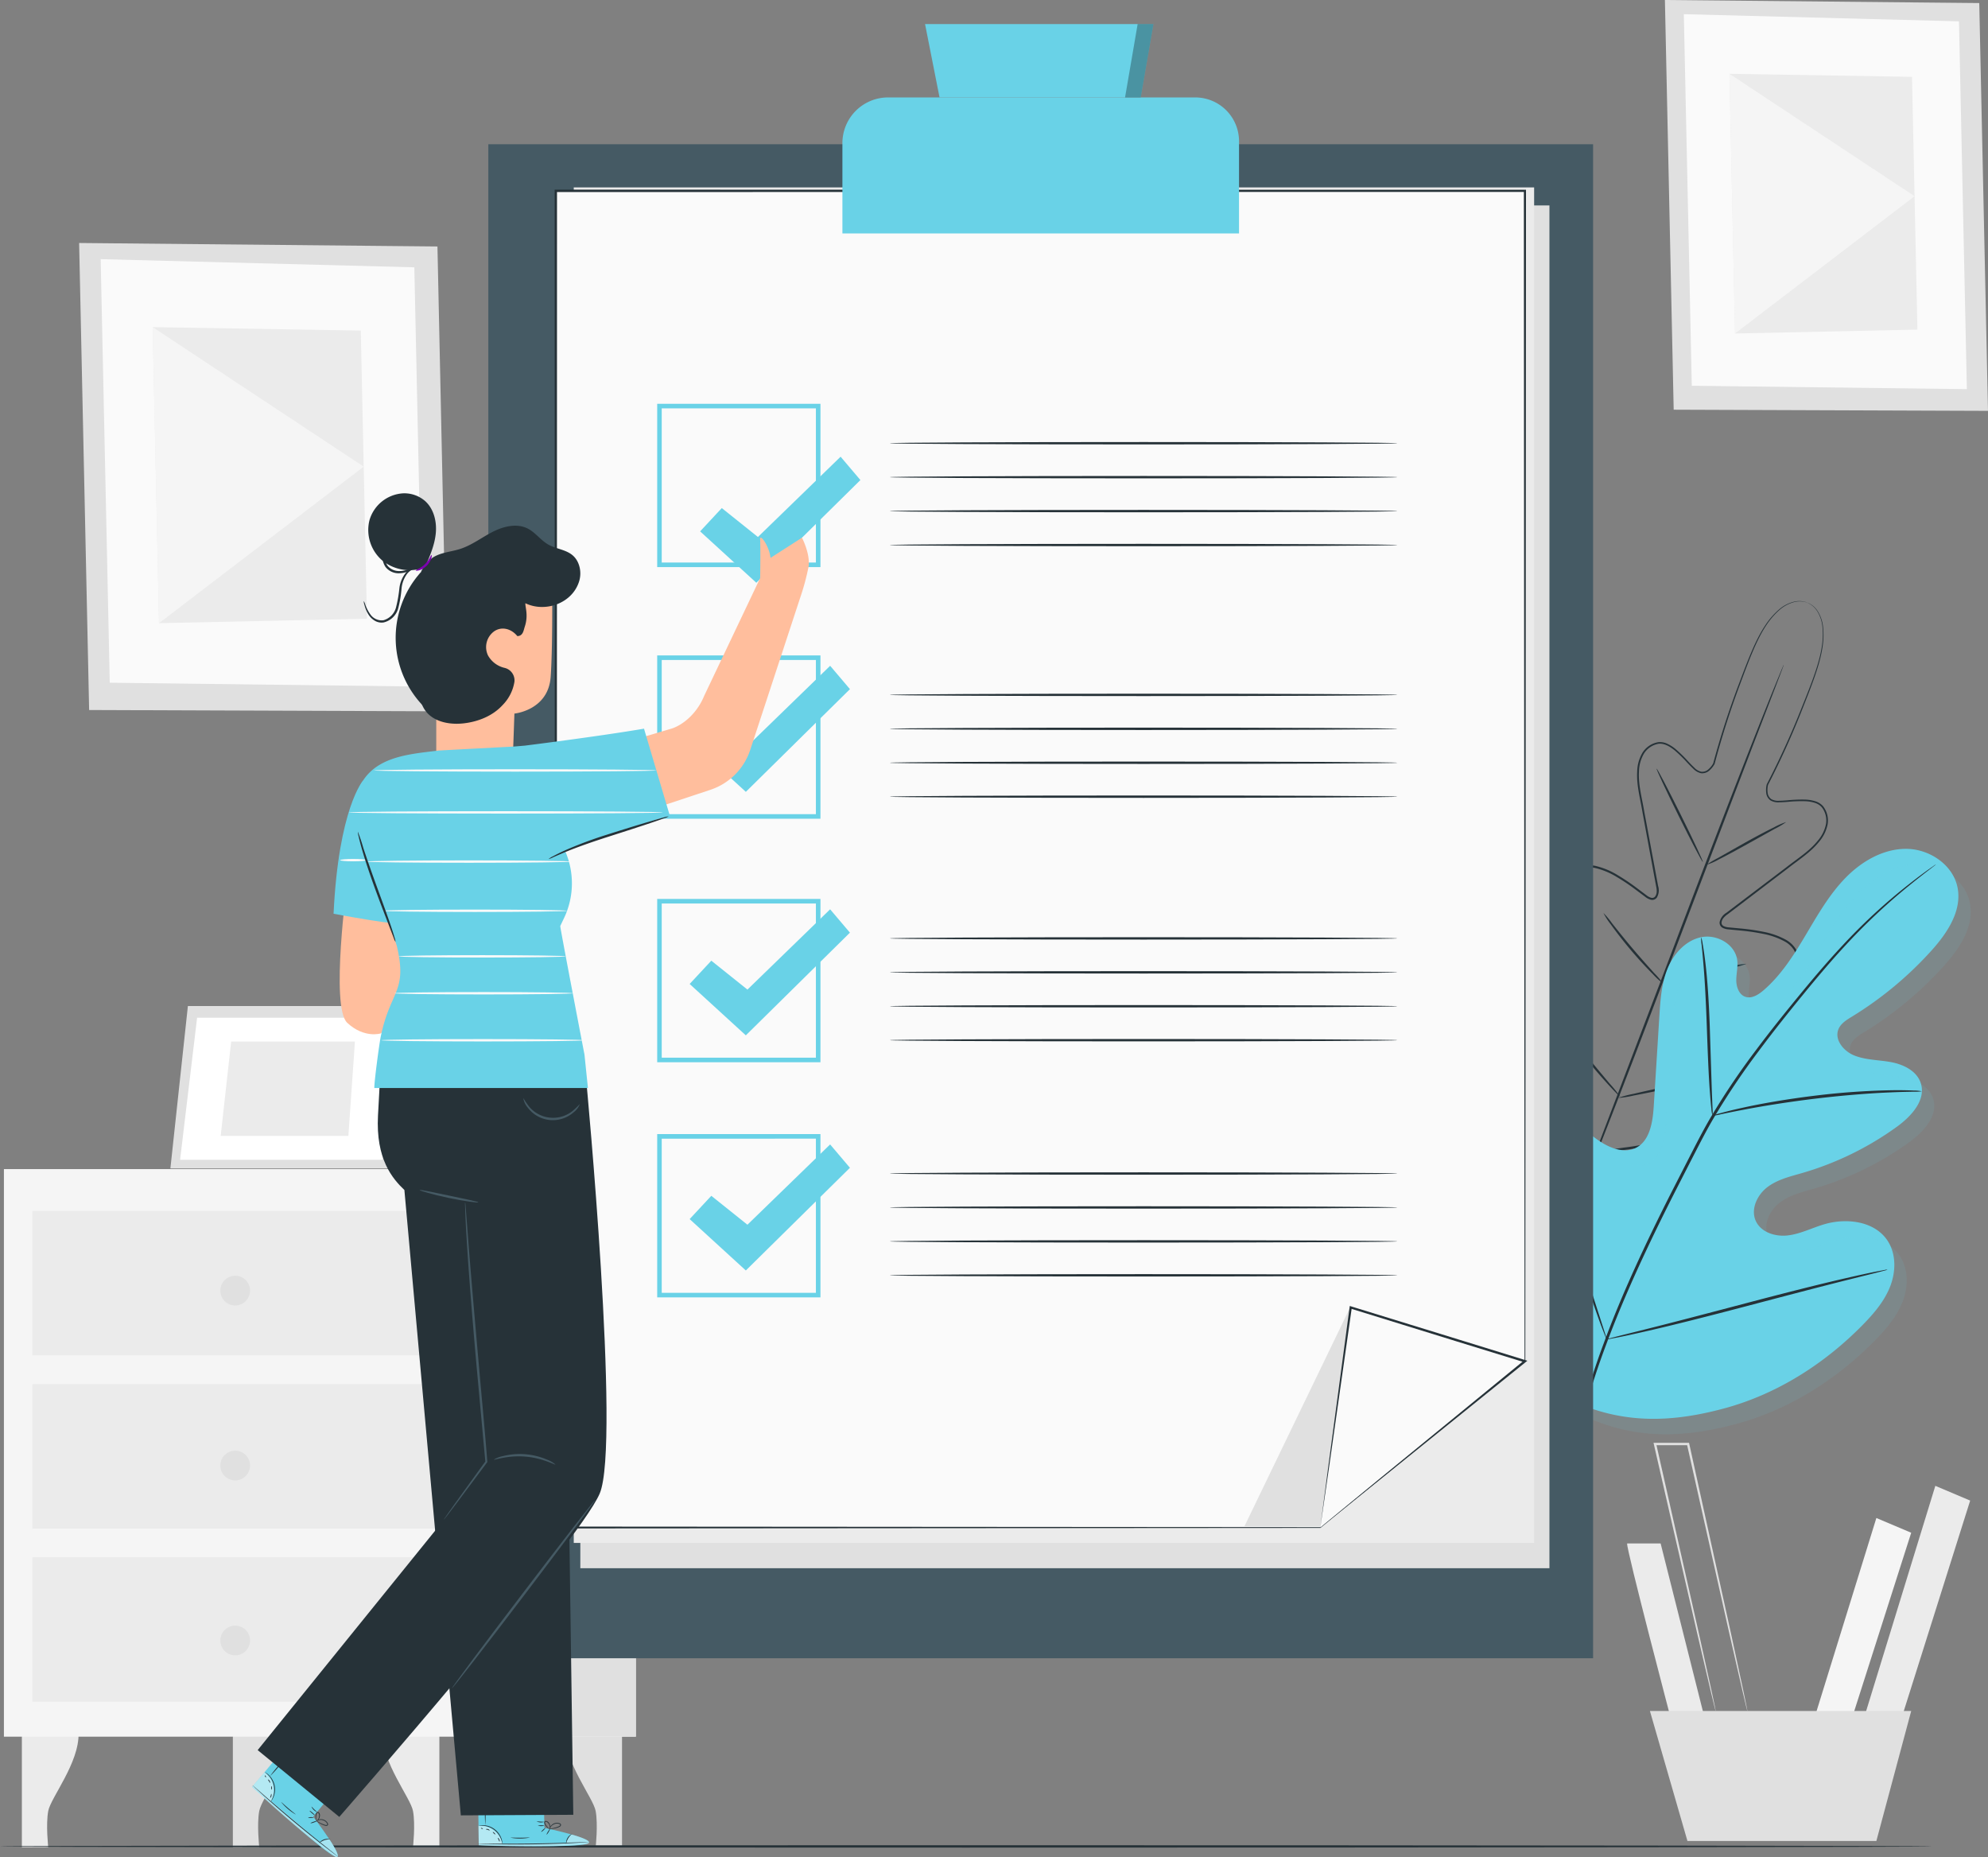 <svg xmlns="http://www.w3.org/2000/svg" width="642.295" height="600" viewBox="0 0 642.295 600">
  <rect x="0" y="0" width="642.295" height="600" fill="#808080" stroke="none"/>
  <g id="Grupo_1873" data-name="Grupo 1873" transform="translate(-30.539 -43.533)">
    <g id="Background_Complete" data-name="Background Complete" transform="translate(31.806 43.533)">
      <g id="Grupo_1543" data-name="Grupo 1543" transform="translate(0 324.993)">
        <g id="Grupo_1542" data-name="Grupo 1542">
          <path id="Caminho_2899" data-name="Caminho 2899" d="M35.338,423.9v36.9H43.86s-.817-7.346,0-11.7,10.068-15.569,9.8-25.2Z" transform="translate(-29.542 -189.05)" fill="#ebebeb"/>
          <path id="Caminho_2900" data-name="Caminho 2900" d="M81.655,423.9v36.9h8.522s-.815-7.346,0-11.7,10.068-15.569,9.8-25.2Z" transform="translate(-7.687 -189.05)" fill="#e0e0e0"/>
          <path id="Caminho_2901" data-name="Caminho 2901" d="M132.861,423.9v36.9h-8.522s.817-7.346,0-11.7-10.067-15.569-9.8-25.2Z" transform="translate(7.829 -189.05)" fill="#ebebeb"/>
          <path id="Caminho_2902" data-name="Caminho 2902" d="M172.954,423.9v36.9h-8.522s.817-7.346,0-11.7-10.066-15.569-9.8-25.2Z" transform="translate(26.748 -189.05)" fill="#e0e0e0"/>
          <rect id="Retângulo_1179" data-name="Retângulo 1179" width="204.17" height="183.351" transform="translate(0 52.686)" fill="#f5f5f5"/>
          <path id="Caminho_2903" data-name="Caminho 2903" d="M132.745,300.136l1.52,183.351h53.484V300.13Z" transform="translate(16.421 -247.45)" fill="#e0e0e0"/>
          <rect id="Retângulo_1180" data-name="Retângulo 1180" width="131.083" height="46.654" transform="translate(9.188 66.175)" fill="#ebebeb"/>
          <rect id="Retângulo_1181" data-name="Retângulo 1181" width="131.083" height="46.654" transform="translate(9.188 122.13)" fill="#ebebeb"/>
          <rect id="Retângulo_1182" data-name="Retângulo 1182" width="131.083" height="46.654" transform="translate(9.188 178.084)" fill="#ebebeb"/>
          <g id="Grupo_1541" data-name="Grupo 1541" transform="translate(53.783)">
            <g id="Grupo_1536" data-name="Grupo 1536">
              <g id="Grupo_1535" data-name="Grupo 1535">
                <path id="Caminho_2904" data-name="Caminho 2904" d="M73.595,264.338,67.94,316.808h72.442l6.008-52.469Z" transform="translate(-67.94 -264.338)" fill="#e0e0e0"/>
              </g>
            </g>
            <g id="Grupo_1538" data-name="Grupo 1538" transform="translate(3.132 3.769)">
              <g id="Grupo_1537" data-name="Grupo 1537">
                <path id="Caminho_2905" data-name="Caminho 2905" d="M75.569,266.9l-5.5,45.913h65.378l5.29-45.913Z" transform="translate(-70.068 -266.899)" fill="#fff"/>
              </g>
            </g>
            <g id="Grupo_1540" data-name="Grupo 1540" transform="translate(16.25 11.492)">
              <g id="Grupo_1539" data-name="Grupo 1539">
                <path id="Caminho_2906" data-name="Caminho 2906" d="M82.366,272.146l-3.385,30.468h41.258l2.117-30.468Z" transform="translate(-78.981 -272.146)" fill="#ebebeb"/>
              </g>
            </g>
          </g>
          <path id="Caminho_2907" data-name="Caminho 2907" d="M120.579,279.691l14.963,30.083-18.384-.21,3.421-29.873" transform="translate(9.066 -257.094)" fill="#ebebeb"/>
        </g>
        <path id="Caminho_2908" data-name="Caminho 2908" d="M88.5,328.341a4.8,4.8,0,1,1-4.8-4.8A4.795,4.795,0,0,1,88.5,328.341Z" transform="translate(-8.98 -236.401)" fill="#e0e0e0"/>
        <path id="Caminho_2909" data-name="Caminho 2909" d="M88.5,366.734a4.8,4.8,0,1,1-4.8-4.8A4.795,4.795,0,0,1,88.5,366.734Z" transform="translate(-8.98 -218.285)" fill="#e0e0e0"/>
        <path id="Caminho_2910" data-name="Caminho 2910" d="M88.5,405.127a4.8,4.8,0,1,1-4.8-4.794A4.8,4.8,0,0,1,88.5,405.127Z" transform="translate(-8.98 -200.168)" fill="#e0e0e0"/>
      </g>
      <g id="Grupo_1552" data-name="Grupo 1552" transform="translate(24.298 78.499)">
        <g id="Grupo_1545" data-name="Grupo 1545">
          <g id="Grupo_1544" data-name="Grupo 1544">
            <path id="Caminho_2911" data-name="Caminho 2911" d="M163.677,97.992,47.908,96.867l3.232,150.87,115.754.425Z" transform="translate(-47.908 -96.867)" fill="#e0e0e0"/>
          </g>
        </g>
        <g id="Grupo_1547" data-name="Grupo 1547" transform="translate(6.96 5.222)">
          <g id="Grupo_1546" data-name="Grupo 1546">
            <path id="Caminho_2912" data-name="Caminho 2912" d="M153.977,103.048l-101.34-2.633,2.932,136.832,101.311,1.247Z" transform="translate(-52.637 -100.415)" fill="#fafafa"/>
          </g>
        </g>
        <g id="Grupo_1549" data-name="Grupo 1549" transform="translate(23.765 27.178)">
          <g id="Grupo_1548" data-name="Grupo 1548">
            <path id="Caminho_2913" data-name="Caminho 2913" d="M131.291,116.45l-67.237-1.118L66.1,210.97l67.182-1.439Z" transform="translate(-64.054 -115.331)" fill="#ebebeb"/>
          </g>
        </g>
        <g id="Grupo_1551" data-name="Grupo 1551" transform="translate(23.765 27.178)">
          <g id="Grupo_1550" data-name="Grupo 1550">
            <path id="Caminho_2914" data-name="Caminho 2914" d="M66.1,210.97,132.233,160.4,64.054,115.331Z" transform="translate(-64.054 -115.331)" fill="#f5f5f5"/>
          </g>
        </g>
      </g>
      <g id="Grupo_1561" data-name="Grupo 1561" transform="translate(536.646)">
        <g id="Grupo_1554" data-name="Grupo 1554">
          <g id="Grupo_1553" data-name="Grupo 1553">
            <path id="Caminho_2915" data-name="Caminho 2915" d="M497.564,44.521,396,43.533l2.836,132.353,101.547.373Z" transform="translate(-396.005 -43.533)" fill="#e0e0e0"/>
          </g>
        </g>
        <g id="Grupo_1556" data-name="Grupo 1556" transform="translate(6.105 4.581)">
          <g id="Grupo_1555" data-name="Grupo 1555">
            <path id="Caminho_2916" data-name="Caminho 2916" d="M489.055,48.956l-88.9-2.31,2.572,120.038,88.876,1.094Z" transform="translate(-400.153 -46.646)" fill="#fafafa"/>
          </g>
        </g>
        <g id="Grupo_1558" data-name="Grupo 1558" transform="translate(20.848 23.842)">
          <g id="Grupo_1557" data-name="Grupo 1557">
            <path id="Caminho_2917" data-name="Caminho 2917" d="M469.153,60.713l-58.984-.981,1.8,83.9L470.9,142.37Z" transform="translate(-410.169 -59.732)" fill="#ebebeb"/>
          </g>
        </g>
        <g id="Grupo_1560" data-name="Grupo 1560" transform="translate(20.848 23.842)">
          <g id="Grupo_1559" data-name="Grupo 1559">
            <path id="Caminho_2918" data-name="Caminho 2918" d="M411.966,143.632l58.013-44.366-59.81-39.534Z" transform="translate(-410.169 -59.732)" fill="#f5f5f5"/>
          </g>
        </g>
      </g>
      <g id="Grupo_1568" data-name="Grupo 1568" transform="translate(524.43 466.098)">
        <g id="Grupo_1562" data-name="Grupo 1562" transform="translate(0 32.518)">
          <path id="Caminho_2919" data-name="Caminho 2919" d="M387.714,382.3c-.433,1.3,14.719,58.877,14.719,58.877l10.39-2.165L398.536,382.3Z" transform="translate(-387.705 -382.3)" fill="#ebebeb"/>
        </g>
        <g id="Grupo_1563" data-name="Grupo 1563" transform="translate(59.751 24.293)">
          <path id="Caminho_2920" data-name="Caminho 2920" d="M449.081,376.712l-20.78,67.1h12.122l19.914-62.34Z" transform="translate(-428.301 -376.712)" fill="#f5f5f5"/>
        </g>
        <g id="Grupo_1564" data-name="Grupo 1564" transform="translate(75.769 13.903)">
          <path id="Caminho_2921" data-name="Caminho 2921" d="M462.994,369.653l-23.81,77.492h12.122l22.945-72.73Z" transform="translate(-439.183 -369.653)" fill="#ebebeb"/>
        </g>
        <g id="Grupo_1565" data-name="Grupo 1565" transform="translate(7.368 86.633)">
          <path id="Caminho_2922" data-name="Caminho 2922" d="M392.711,419.066l12.122,41.993h61.041l11.256-41.993Z" transform="translate(-392.711 -419.066)" fill="#e0e0e0"/>
        </g>
        <g id="Grupo_1567" data-name="Grupo 1567" transform="translate(8.537)">
          <g id="Grupo_1566" data-name="Grupo 1566">
            <path id="Caminho_2923" data-name="Caminho 2923" d="M423.824,446.84a2.185,2.185,0,0,1-.134-.433l-.324-1.283c-.278-1.18-.671-2.842-1.172-4.96-1-4.367-2.429-10.614-4.195-18.338-3.49-15.581-8.315-37.114-13.7-61.154l.374.3H393.985l.372-.468c5.419,24.062,10.272,45.614,13.784,61.207,1.709,7.746,3.091,14.011,4.056,18.391.453,2.131.81,3.8,1.063,4.99.106.539.191.967.257,1.3a2.211,2.211,0,0,1,.063.449,2.045,2.045,0,0,1-.137-.433c-.085-.327-.193-.751-.33-1.283-.286-1.18-.687-2.841-1.2-4.959-1.021-4.367-2.483-10.612-4.289-18.338-3.571-15.58-8.506-37.113-14.016-61.153l-.106-.468h11.476l.066.3c5.294,24.059,10.035,45.611,13.467,61.2,1.668,7.746,3.017,14.011,3.961,18.391.443,2.131.79,3.8,1.036,4.99l.252,1.3A2.051,2.051,0,0,1,423.824,446.84Z" transform="translate(-393.505 -360.207)" fill="#e0e0e0"/>
          </g>
        </g>
      </g>
    </g>
    <g id="Floor" transform="translate(30.539 639.629)">
      <g id="Grupo_1570" data-name="Grupo 1570">
        <g id="Grupo_1569" data-name="Grupo 1569">
          <path id="Caminho_2924" data-name="Caminho 2924" d="M654.739,448.913c0,.21-139.744.383-312.085.383-172.4,0-312.115-.172-312.115-.383s139.713-.384,312.115-.384C514.995,448.529,654.739,448.7,654.739,448.913Z" transform="translate(-30.539 -448.529)" fill="#263238"/>
        </g>
      </g>
    </g>
    <g id="Plants" transform="translate(512.275 237.708)">
      <g id="Grupo_1587" data-name="Grupo 1587" transform="translate(4.098)">
        <g id="Grupo_1572" data-name="Grupo 1572">
          <g id="Grupo_1571" data-name="Grupo 1571">
            <path id="Caminho_2925" data-name="Caminho 2925" d="M458.807,176.03a5.77,5.77,0,0,0-1.044-.319,7.269,7.269,0,0,0-3.192.047,11.53,11.53,0,0,0-4.641,2.381,24.7,24.7,0,0,0-4.71,5.489c-3.01,4.617-5.388,11.007-8.156,18.456a270.761,270.761,0,0,0-8.3,25.949l-.009.034-.01.021a7.626,7.626,0,0,1-1.716,2.124,3.386,3.386,0,0,1-2.677.854,4.942,4.942,0,0,1-2.464-1.422c-.687-.637-1.332-1.316-1.981-2a45.548,45.548,0,0,0-4.08-3.98c-1.467-1.164-3.238-2.3-5.157-2.108a6.978,6.978,0,0,0-4.729,3.151,11.867,11.867,0,0,0-1.628,5.846c-.252,4.212.964,8.457,1.7,12.867l2.52,13.521q.645,3.46,1.3,7,.329,1.768.661,3.555a4.612,4.612,0,0,1-.421,3.769,1.857,1.857,0,0,1-1.965.668,4.973,4.973,0,0,1-1.74-.907l-2.988-2.236a66.414,66.414,0,0,0-6.236-4.2,23.735,23.735,0,0,0-6.975-2.9,8.193,8.193,0,0,0-3.714.024,5.5,5.5,0,0,0-3.025,2.031c-1.526,2.021-1.94,4.744-1.983,7.355a41.25,41.25,0,0,0,.771,7.977,101.721,101.721,0,0,0,4.488,15.864A21.041,21.041,0,0,1,388,299.028a2.978,2.978,0,0,1-.545,2.271,2.663,2.663,0,0,1-.425.428,1.446,1.446,0,0,1-.573.337,1.766,1.766,0,0,1-1.282-.283,21.929,21.929,0,0,1-3.4-2.708l-3.154-2.925a46.758,46.758,0,0,0-6.693-5.39A14.078,14.078,0,0,0,368.058,289a4.786,4.786,0,0,0-3.934.489A5.7,5.7,0,0,0,361.9,292.9a17.331,17.331,0,0,0-.525,4.307,36.348,36.348,0,0,0,1.11,8.791,76.366,76.366,0,0,0,6.391,16.916,127.993,127.993,0,0,0,9.526,15.828,90.405,90.405,0,0,0,5.736,7.4q2.976,3.649,5.974,7.322l.069.084-.352-.137,9.357-1.36a86.285,86.285,0,0,0,9.231-1.591,128.144,128.144,0,0,0,17.7-5.31,76.54,76.54,0,0,0,16.114-8.223,36.454,36.454,0,0,0,6.735-5.762,17.417,17.417,0,0,0,2.511-3.541,5.726,5.726,0,0,0,.649-4.023,4.786,4.786,0,0,0-2.583-3.01,14.033,14.033,0,0,0-4.04-1.3,46.837,46.837,0,0,0-8.581-.512l-4.3.044a22.074,22.074,0,0,1-4.342-.284,1.761,1.761,0,0,1-1.139-.655,1.418,1.418,0,0,1-.194-.634,2.663,2.663,0,0,1-.028-.6,2.989,2.989,0,0,1,1.126-2.047,21.03,21.03,0,0,1,3.706-2.164,101.969,101.969,0,0,0,13.99-8.728,41.218,41.218,0,0,0,5.935-5.39c1.724-1.962,3.248-4.257,3.474-6.779a5.5,5.5,0,0,0-.88-3.535,8.213,8.213,0,0,0-2.736-2.512,23.808,23.808,0,0,0-7.118-2.537,66.829,66.829,0,0,0-7.44-1.083l-3.715-.353a4.953,4.953,0,0,1-1.9-.5,1.858,1.858,0,0,1-.991-1.825,4.648,4.648,0,0,1,2.231-3.066q1.448-1.1,2.88-2.186l5.667-4.3,10.955-8.313c3.513-2.767,7.265-5.091,9.91-8.379a11.841,11.841,0,0,0,2.721-5.422,6.969,6.969,0,0,0-1.388-5.509,5.072,5.072,0,0,0-2.409-1.438,11.6,11.6,0,0,0-2.827-.465,45.426,45.426,0,0,0-5.693.2c-.939.069-1.874.137-2.81.147a4.94,4.94,0,0,1-2.779-.606,3.381,3.381,0,0,1-1.4-2.431,7.555,7.555,0,0,1,.158-2.724l.006-.024.016-.031A270.294,270.294,0,0,0,456.885,209.9c2.956-7.361,5.486-13.676,6.4-19.1a24.958,24.958,0,0,0,.291-7.215,11.694,11.694,0,0,0-1.713-4.919,7.038,7.038,0,0,0-2.278-2.224,5.329,5.329,0,0,0-.98-.475,3.869,3.869,0,0,1,1.011.419,6.918,6.918,0,0,1,2.353,2.208,11.711,11.711,0,0,1,1.794,4.965,24.9,24.9,0,0,1-.233,7.281c-.88,5.471-3.385,11.822-6.308,19.194A266.71,266.71,0,0,1,446,234.868l.021-.053a7.123,7.123,0,0,0-.138,2.536,2.906,2.906,0,0,0,1.2,2.1,4.5,4.5,0,0,0,2.511.518c.911-.013,1.838-.082,2.774-.155a45.806,45.806,0,0,1,5.759-.221,12.15,12.15,0,0,1,2.956.481,5.6,5.6,0,0,1,2.645,1.578,7.483,7.483,0,0,1,1.534,5.954,12.38,12.38,0,0,1-2.824,5.689c-2.717,3.387-6.51,5.739-10,8.5l-10.93,8.328q-2.8,2.133-5.655,4.31-1.431,1.088-2.875,2.189a6.713,6.713,0,0,0-1.307,1.151,2.943,2.943,0,0,0-.677,1.472,1.2,1.2,0,0,0,.67,1.207,4.34,4.34,0,0,0,1.656.424l3.7.346a67.382,67.382,0,0,1,7.515,1.085,24.373,24.373,0,0,1,7.327,2.608,8.878,8.878,0,0,1,2.958,2.72,6.183,6.183,0,0,1,.992,3.955c-.255,2.794-1.874,5.168-3.633,7.187a42,42,0,0,1-6.03,5.49,102.432,102.432,0,0,1-14.081,8.806,20.861,20.861,0,0,0-3.562,2.069,2.262,2.262,0,0,0-.882,1.551,1.982,1.982,0,0,0,.021.455c.019.116.06.394.1.371a1.25,1.25,0,0,0,.684.315,21.6,21.6,0,0,0,4.168.26l4.3-.047a47.473,47.473,0,0,1,8.721.518,14.671,14.671,0,0,1,4.261,1.372,5.528,5.528,0,0,1,2.953,3.484,6.456,6.456,0,0,1-.7,4.535,18.037,18.037,0,0,1-2.619,3.7,37.075,37.075,0,0,1-6.868,5.885,77.205,77.205,0,0,1-16.27,8.315,128.606,128.606,0,0,1-17.814,5.347,86.305,86.305,0,0,1-9.267,1.6l-9.371,1.364-.215.031-.137-.168-.069-.085q-3-3.678-5.983-7.333a90.961,90.961,0,0,1-5.756-7.43,128.63,128.63,0,0,1-9.583-15.93,77.164,77.164,0,0,1-6.447-17.088,37.024,37.024,0,0,1-1.123-8.971,18,18,0,0,1,.555-4.5,6.445,6.445,0,0,1,2.532-3.825,5.537,5.537,0,0,1,4.527-.59,14.718,14.718,0,0,1,4.074,1.852,47.445,47.445,0,0,1,6.8,5.478l3.147,2.923a21.754,21.754,0,0,0,3.26,2.61,1.262,1.262,0,0,0,.72.228c.016.047.233-.13.325-.2a1.9,1.9,0,0,0,.321-.322,2.258,2.258,0,0,0,.393-1.74,20.777,20.777,0,0,0-1.244-3.925,102.471,102.471,0,0,1-4.5-15.983,41.928,41.928,0,0,1-.773-8.117c.054-2.677.45-5.522,2.137-7.763a6.174,6.174,0,0,1,3.388-2.267,8.893,8.893,0,0,1,4.02-.029,24.4,24.4,0,0,1,7.178,2.992,67.418,67.418,0,0,1,6.292,4.249q1.495,1.124,2.975,2.234a4.336,4.336,0,0,0,1.51.805,1.2,1.2,0,0,0,1.31-.433,2.9,2.9,0,0,0,.495-1.54,6.643,6.643,0,0,0-.19-1.731q-.331-1.786-.656-3.553-.651-3.532-1.288-6.991-1.274-6.915-2.49-13.516c-.724-4.389-1.95-8.681-1.687-13.014a12.41,12.41,0,0,1,1.729-6.114,7.49,7.49,0,0,1,5.137-3.381,5.576,5.576,0,0,1,3.02.606,12.166,12.166,0,0,1,2.513,1.629,45.889,45.889,0,0,1,4.117,4.037c.645.683,1.283,1.358,1.95,1.981a4.5,4.5,0,0,0,2.206,1.306,2.906,2.906,0,0,0,2.3-.743,7.154,7.154,0,0,0,1.6-1.972l-.021.053a267.243,267.243,0,0,1,8.415-25.968c2.8-7.434,5.221-13.837,8.287-18.466a24.649,24.649,0,0,1,4.8-5.5,11.569,11.569,0,0,1,4.733-2.359,7.134,7.134,0,0,1,3.234.016A4.06,4.06,0,0,1,458.807,176.03Z" transform="translate(-360.621 -175.458)" fill="#263238"/>
          </g>
        </g>
        <g id="Grupo_1574" data-name="Grupo 1574" transform="translate(20.522 20.597)">
          <g id="Grupo_1573" data-name="Grupo 1573">
            <path id="Caminho_2926" data-name="Caminho 2926" d="M444.506,189.452a2.36,2.36,0,0,1-.149.48l-.506,1.384c-.48,1.255-1.157,3.029-2.019,5.293-1.787,4.635-4.341,11.264-7.49,19.437-6.27,16.476-14.907,39.165-24.445,64.226-9.514,25.1-18.214,47.8-24.663,64.163-3.22,8.185-5.857,14.8-7.715,19.351-.921,2.239-1.643,4-2.153,5.238l-.578,1.354a2.53,2.53,0,0,1-.221.453,2.349,2.349,0,0,1,.149-.481c.128-.35.294-.807.506-1.384.48-1.255,1.157-3.029,2.019-5.291,1.785-4.635,4.34-11.263,7.489-19.436L409.18,280c9.51-25.1,18.21-47.785,24.656-64.152,3.22-8.185,5.857-14.8,7.717-19.35.921-2.24,1.643-4,2.153-5.238.241-.567.433-1.014.578-1.356A2.4,2.4,0,0,1,444.506,189.452Z" transform="translate(-374.565 -189.452)" fill="#263238"/>
          </g>
        </g>
        <g id="Grupo_1576" data-name="Grupo 1576" transform="translate(65.527 71.379)">
          <g id="Grupo_1575" data-name="Grupo 1575">
            <path id="Caminho_2927" data-name="Caminho 2927" d="M430.872,223.963a25.983,25.983,0,0,1-3.683,2.187l-9.015,5.015c-3.524,1.959-6.734,3.7-9.1,4.889a19.676,19.676,0,0,1-3.931,1.715,30.106,30.106,0,0,1,3.675-2.192c2.514-1.423,5.587-3.16,8.984-5.082,3.525-1.959,6.759-3.663,9.136-4.826A21.875,21.875,0,0,1,430.872,223.963Z" transform="translate(-405.141 -223.954)" fill="#263238"/>
          </g>
        </g>
        <g id="Grupo_1578" data-name="Grupo 1578" transform="translate(49.378 54.128)">
          <g id="Grupo_1577" data-name="Grupo 1577">
            <path id="Caminho_2928" data-name="Caminho 2928" d="M409.124,242.41c-.19.094-3.69-6.585-7.817-14.917s-7.32-15.165-7.13-15.259,3.688,6.584,7.817,14.919S409.314,242.316,409.124,242.41Z" transform="translate(-394.17 -212.233)" fill="#263238"/>
          </g>
        </g>
        <g id="Grupo_1580" data-name="Grupo 1580" transform="translate(32.22 100.767)">
          <g id="Grupo_1579" data-name="Grupo 1579">
            <path id="Caminho_2929" data-name="Caminho 2929" d="M401.755,266.661a22.6,22.6,0,0,1-3.235-2.948c-1.909-1.913-4.474-4.63-7.136-7.783s-4.929-6.126-6.5-8.328a22.291,22.291,0,0,1-2.371-3.68,27.76,27.76,0,0,1,2.8,3.354c1.672,2.114,3.99,5.023,6.648,8.157s5.14,5.9,6.943,7.905A27.291,27.291,0,0,1,401.755,266.661Z" transform="translate(-382.512 -243.921)" fill="#263238"/>
          </g>
        </g>
        <g id="Grupo_1582" data-name="Grupo 1582" transform="translate(51.49 117.16)">
          <g id="Grupo_1581" data-name="Grupo 1581">
            <path id="Caminho_2930" data-name="Caminho 2930" d="M422.5,255.083a21.17,21.17,0,0,1-3.88,1.136c-2.42.606-5.773,1.392-9.485,2.215s-7.087,1.525-9.535,2a21.233,21.233,0,0,1-4,.608,21.164,21.164,0,0,1,3.88-1.136c2.418-.608,5.771-1.394,9.486-2.217s7.084-1.523,9.533-2A21,21,0,0,1,422.5,255.083Z" transform="translate(-395.605 -255.059)" fill="#263238"/>
          </g>
        </g>
        <g id="Grupo_1584" data-name="Grupo 1584" transform="translate(36.876 153.217)">
          <g id="Grupo_1583" data-name="Grupo 1583">
            <path id="Caminho_2931" data-name="Caminho 2931" d="M420.222,279.575a34.609,34.609,0,0,1-5,1.335c-3.112.729-7.421,1.684-12.19,2.692s-9.1,1.88-12.239,2.473a34.779,34.779,0,0,1-5.115.8,34.607,34.607,0,0,1,5-1.335c3.111-.729,7.421-1.684,12.193-2.692s9.095-1.88,12.236-2.473A34.8,34.8,0,0,1,420.222,279.575Z" transform="translate(-385.676 -279.556)" fill="#263238"/>
          </g>
        </g>
        <g id="Grupo_1586" data-name="Grupo 1586" transform="translate(14.029 130.621)">
          <g id="Grupo_1585" data-name="Grupo 1585">
            <path id="Caminho_2932" data-name="Caminho 2932" d="M393.778,293.715a5.634,5.634,0,0,1-1.105-1c-.677-.678-1.628-1.688-2.786-2.951-2.308-2.53-5.421-6.1-8.685-10.185s-6.077-7.9-8.036-10.706c-.983-1.4-1.754-2.555-2.27-3.363a5.538,5.538,0,0,1-.737-1.3,5.645,5.645,0,0,1,.98,1.126l2.464,3.217c2.068,2.723,4.937,6.476,8.2,10.547s6.294,7.689,8.494,10.307A44.265,44.265,0,0,1,393.778,293.715Z" transform="translate(-370.153 -264.204)" fill="#263238"/>
          </g>
        </g>
      </g>
      <g id="Grupo_1589" data-name="Grupo 1589" transform="translate(0 80.045)">
        <g id="Grupo_1588" data-name="Grupo 1588">
          <path id="Caminho_2933" data-name="Caminho 2933" d="M384.866,408.524c-25.557-20.6-29.26-55.826-26.05-87.046.534-5.212.338-10.758,3.138-15.17s8.812-7.147,13.338-4.625c3.753,2.092,5.134,6.72,7.049,10.6a30.63,30.63,0,0,0,11.448,12.542c3.207,1.953,7.25,3.291,10.658,1.706,4.676-2.177,5.634-8.365,5.958-13.563q.905-14.532,1.812-29.06c.324-5.2.673-10.5,2.626-15.322s5.839-9.155,10.876-10.2,10.954,2.223,11.648,7.38c.29,2.146-.293,4.313-.3,6.479s.837,4.622,2.844,5.363c2.033.751,4.212-.58,5.87-1.993,5.721-4.878,9.823-11.386,13.685-17.873s7.634-13.139,12.892-18.528,12.3-9.46,19.768-9.371,15.081,5.227,16.46,12.659c1.384,7.453-3.4,14.591-8.456,20.2a116.256,116.256,0,0,1-25.724,21.36c-1.718,1.051-3.578,2.184-4.336,4.065-1.367,3.387,1.679,7.052,5.02,8.425,3.784,1.554,8.013,1.441,12.031,2.2s8.284,2.842,9.554,6.776c1.763,5.456-3.058,10.717-7.679,14.062a99.612,99.612,0,0,1-30.565,14.956c-3.918,1.135-8.023,2.087-11.289,4.56s-5.446,7.015-3.836,10.8,6.31,5.29,10.365,4.822,7.785-2.395,11.7-3.572c7.324-2.2,16.51-1.08,20.66,5.4,2.727,4.263,2.6,9.928.752,14.658s-5.219,8.682-8.756,12.3c-12.364,12.64-27.753,22.443-44.711,27.05s-32.407,5.107-48.454-2.04" transform="translate(-357.837 -229.842)" fill="#69d2e7"/>
        </g>
      </g>
      <g id="Grupo_1591" data-name="Grupo 1591" transform="translate(-72 56.045)" opacity="0.1">
        <g id="Grupo_1590" data-name="Grupo 1590">
          <path id="Caminho_2934" data-name="Caminho 2934" d="M384.866,408.524c-25.557-20.6-29.26-55.826-26.05-87.046.534-5.212.338-10.758,3.138-15.17s8.812-7.147,13.338-4.625c3.753,2.092,5.134,6.72,7.049,10.6a30.63,30.63,0,0,0,11.448,12.542c3.207,1.953,7.25,3.291,10.658,1.706,4.676-2.177,5.634-8.365,5.958-13.563q.905-14.532,1.812-29.06c.324-5.2.673-10.5,2.626-15.322s5.839-9.155,10.876-10.2,10.954,2.223,11.648,7.38c.29,2.146-.293,4.313-.3,6.479s.837,4.622,2.844,5.363c2.033.751,4.212-.58,5.87-1.993,5.721-4.878,9.823-11.386,13.685-17.873s7.634-13.139,12.892-18.528,12.3-9.46,19.768-9.371,15.081,5.227,16.46,12.659c1.384,7.453-3.4,14.591-8.456,20.2a116.256,116.256,0,0,1-25.724,21.36c-1.718,1.051-3.578,2.184-4.336,4.065-1.367,3.387,1.679,7.052,5.02,8.425,3.784,1.554,8.013,1.441,12.031,2.2s8.284,2.842,9.554,6.776c1.763,5.456-3.058,10.717-7.679,14.062a99.612,99.612,0,0,1-30.565,14.956c-3.918,1.135-8.023,2.087-11.289,4.56s-5.446,7.015-3.836,10.8,6.31,5.29,10.365,4.822,7.785-2.395,11.7-3.572c7.324-2.2,16.51-1.08,20.66,5.4,2.727,4.263,2.6,9.928.752,14.658s-5.219,8.682-8.756,12.3c-12.364,12.64-27.753,22.443-44.711,27.05s-32.407,5.107-48.454-2.04" transform="translate(-281.837 -200.842)" fill="#69d2e7"/>
        </g>
      </g>
      <g id="Grupo_1594" data-name="Grupo 1594" transform="translate(25.027 85.065)">
        <g id="Grupo_1593" data-name="Grupo 1593">
          <g id="Grupo_1592" data-name="Grupo 1592">
            <path id="Caminho_2935" data-name="Caminho 2935" d="M374.841,430.086a228.548,228.548,0,0,1,11.426-42.235c5.689-15.477,13.332-31.923,21.916-48.851q3.243-6.334,6.4-12.509c2.111-4.1,4.2-8.169,6.5-12.021a232.957,232.957,0,0,1,14.445-21.376c4.923-6.578,9.835-12.639,14.47-18.273s9.078-10.79,13.317-15.323a184.866,184.866,0,0,1,21.577-19.883c2.721-2.142,4.887-3.731,6.369-4.789l1.693-1.194a3.871,3.871,0,0,1,.6-.378,3.742,3.742,0,0,1-.539.459l-1.637,1.269c-1.442,1.11-3.571,2.746-6.254,4.928a195.763,195.763,0,0,0-21.312,20.057c-4.2,4.549-8.587,9.726-13.2,15.368s-9.486,11.723-14.379,18.3a235.732,235.732,0,0,0-14.34,21.324c-2.276,3.834-4.346,7.867-6.458,11.979s-4.236,8.284-6.4,12.5c-8.577,16.915-16.224,33.311-21.942,48.723A232.522,232.522,0,0,0,375.508,430.2" transform="translate(-374.841 -233.252)" fill="#263238"/>
          </g>
        </g>
      </g>
      <g id="Grupo_1597" data-name="Grupo 1597" transform="translate(67.853 108.589)">
        <g id="Grupo_1596" data-name="Grupo 1596">
          <g id="Grupo_1595" data-name="Grupo 1595">
            <path id="Caminho_2936" data-name="Caminho 2936" d="M407.63,306.911a10.453,10.453,0,0,1-.356-2.252c-.174-1.454-.356-3.565-.545-6.177-.38-5.224-.658-12.455-.935-20.426s-.656-15.184-1.114-20.387c-.222-2.6-.422-4.707-.58-6.158a10.531,10.531,0,0,1-.135-2.276,10.273,10.273,0,0,1,.5,2.221c.272,1.439.576,3.54.883,6.141.634,5.2,1.123,12.434,1.4,20.419.253,7.87.48,14.988.655,20.426.094,2.457.175,4.527.24,6.189A10.479,10.479,0,0,1,407.63,306.911Z" transform="translate(-403.937 -249.235)" fill="#263238"/>
          </g>
        </g>
      </g>
      <g id="Grupo_1600" data-name="Grupo 1600" transform="translate(71.545 158.011)">
        <g id="Grupo_1599" data-name="Grupo 1599">
          <g id="Grupo_1598" data-name="Grupo 1598">
            <path id="Caminho_2937" data-name="Caminho 2937" d="M474.1,283.166a14.409,14.409,0,0,1-2.686.135c-1.725.035-4.22.072-7.3.218-6.163.24-14.664.871-24.013,1.977-9.351,1.123-17.768,2.5-23.829,3.672-3.035.564-5.478,1.086-7.171,1.438a14.342,14.342,0,0,1-2.649.461,14.213,14.213,0,0,1,2.564-.829c1.669-.464,4.1-1.089,7.124-1.743,6.043-1.347,14.474-2.835,23.851-3.964a236.915,236.915,0,0,1,24.106-1.7c3.092-.056,5.6.01,7.324.093A14.231,14.231,0,0,1,474.1,283.166Z" transform="translate(-406.446 -282.813)" fill="#263238"/>
          </g>
        </g>
      </g>
      <g id="Grupo_1603" data-name="Grupo 1603" transform="translate(9.575 150.877)">
        <g id="Grupo_1602" data-name="Grupo 1602">
          <g id="Grupo_1601" data-name="Grupo 1601">
            <path id="Caminho_2938" data-name="Caminho 2938" d="M392.126,365.581a3.508,3.508,0,0,1-.4-.846c-.265-.674-.587-1.5-.977-2.495-.837-2.171-1.969-5.343-3.315-9.28-2.7-7.871-6.082-18.865-9.652-31.044s-6.85-23.193-9.379-31.111l-3.023-9.37c-.324-1.021-.59-1.863-.808-2.555a3.38,3.38,0,0,1-.221-.914,3.58,3.58,0,0,1,.4.848c.265.674.586,1.5.977,2.493.837,2.17,1.969,5.341,3.315,9.279,2.7,7.873,6.082,18.866,9.654,31.05s6.849,23.189,9.377,31.108c1.244,3.849,2.264,7.016,3.023,9.368.324,1.021.59,1.865.808,2.555A3.492,3.492,0,0,1,392.126,365.581Z" transform="translate(-364.342 -277.966)" fill="#263238"/>
          </g>
        </g>
      </g>
      <g id="Grupo_1606" data-name="Grupo 1606" transform="translate(37.358 215.963)">
        <g id="Grupo_1605" data-name="Grupo 1605">
          <g id="Grupo_1604" data-name="Grupo 1604">
            <path id="Caminho_2939" data-name="Caminho 2939" d="M473.938,322.2a3.517,3.517,0,0,1-.905.3c-.711.184-1.582.412-2.638.687l-9.716,2.427c-8.2,2.053-19.5,5.018-31.98,8.309s-23.821,6.158-32.069,8.041c-4.123.942-7.468,1.672-9.788,2.127-1.073.2-1.958.372-2.677.511a3.566,3.566,0,0,1-.946.113,3.547,3.547,0,0,1,.905-.3l2.638-.686,9.714-2.427c8.2-2.052,19.5-5.018,31.986-8.312s23.813-6.155,32.061-8.038c4.124-.943,7.468-1.672,9.791-2.128,1.073-.2,1.956-.374,2.677-.509A3.484,3.484,0,0,1,473.938,322.2Z" transform="translate(-383.219 -322.186)" fill="#263238"/>
          </g>
        </g>
      </g>
    </g>
    <g id="Checklist" transform="translate(188.313 51.312)">
      <g id="Grupo_1607" data-name="Grupo 1607" transform="translate(0 38.816)">
        <rect id="Retângulo_1183" data-name="Retângulo 1183" width="356.935" height="489.103" fill="#455a64"/>
      </g>
      <g id="Grupo_1608" data-name="Grupo 1608" transform="translate(29.721 58.585)">
        <path id="Caminho_2940" data-name="Caminho 2940" d="M471.032,528.867H157.926V88.621H471.032V528.867Z" transform="translate(-157.926 -88.621)" fill="#e0e0e0"/>
      </g>
      <g id="Grupo_1609" data-name="Grupo 1609" transform="translate(27.596 52.763)">
        <path id="Caminho_2941" data-name="Caminho 2941" d="M466.767,522.565H156.482V84.666H466.767v437.9Z" transform="translate(-156.482 -84.666)" fill="#ebebeb"/>
      </g>
      <g id="Grupo_1613" data-name="Grupo 1613" transform="translate(21.42 53.49)">
        <g id="Grupo_1610" data-name="Grupo 1610" transform="translate(0.383 0.384)">
          <path id="Caminho_2942" data-name="Caminho 2942" d="M435.282,488.131l-35.738,29.1h-247V85.421H465.652V463.512Z" transform="translate(-152.546 -85.421)" fill="#fafafa"/>
        </g>
        <g id="Grupo_1612" data-name="Grupo 1612">
          <g id="Grupo_1611" data-name="Grupo 1611">
            <path id="Caminho_2943" data-name="Caminho 2943" d="M435.4,488.254s.633-.54,1.908-1.588l5.725-4.681L465.7,463.54l-.044.094c-.037-62.106-.119-200.109-.225-378.09l.347.346L155.4,85.927h-2.733l.383-.383c-.028,162.338-.054,312.1-.075,431.81l-.308-.306,247,.175-.082.029,26.838-21.772q4.477-3.616,6.725-5.433c1.5-1.205,2.258-1.794,2.258-1.794s-.731.624-2.215,1.847l-6.682,5.486q-8.933,7.3-26.758,21.869l-.035.029h-.047l-247,.177h-.306v-.308c-.021-119.711-.047-269.472-.075-431.81V85.16H155.4l310.373.037h.346v.347c-.106,177.981-.187,315.984-.224,378.09v.059l-.046.037c-10.029,8.1-17.631,14.234-22.734,18.353l-5.764,4.633C436.064,487.747,435.4,488.254,435.4,488.254Z" transform="translate(-152.286 -85.16)" fill="#263238"/>
          </g>
        </g>
      </g>
      <g id="Grupo_1614" data-name="Grupo 1614" transform="translate(114.395 23.696)">
        <path id="Retângulo_1184" data-name="Retângulo 1184" d="M14.757,0h99.234a14.154,14.154,0,0,1,14.154,14.154V43.93a0,0,0,0,1,0,0H0a0,0,0,0,1,0,0V14.757A14.757,14.757,0,0,1,14.757,0Z" fill="#69d2e7"/>
      </g>
      <g id="Grupo_1615" data-name="Grupo 1615" transform="translate(141.096)">
        <path id="Caminho_2944" data-name="Caminho 2944" d="M238.28,72.514l-4.685-23.7h73.783l-4.1,23.7Z" transform="translate(-233.596 -48.818)" fill="#69d2e7"/>
      </g>
      <g id="Grupo_1625" data-name="Grupo 1625" transform="translate(54.552 122.669)">
        <g id="Grupo_1616" data-name="Grupo 1616">
          <path id="Caminho_2945" data-name="Caminho 2945" d="M227.546,184.911H174.8v-52.75h52.75Zm-51.278-1.472h49.806V133.633H176.268Z" transform="translate(-174.796 -132.161)" fill="#69d2e7"/>
        </g>
        <g id="Grupo_1618" data-name="Grupo 1618" transform="translate(75.14 12.355)">
          <g id="Grupo_1617" data-name="Grupo 1617">
            <path id="Caminho_2946" data-name="Caminho 2946" d="M389.856,140.939c0,.21-36.717.383-82,.383-45.3,0-82.009-.172-82.009-.383s36.71-.384,82.009-.384C353.139,140.555,389.856,140.727,389.856,140.939Z" transform="translate(-225.847 -140.555)" fill="#263238"/>
          </g>
        </g>
        <g id="Grupo_1620" data-name="Grupo 1620" transform="translate(75.14 23.317)">
          <g id="Grupo_1619" data-name="Grupo 1619">
            <path id="Caminho_2947" data-name="Caminho 2947" d="M389.856,148.386c0,.212-36.717.383-82,.383-45.3,0-82.009-.171-82.009-.383s36.71-.383,82.009-.383C353.139,148,389.856,148.174,389.856,148.386Z" transform="translate(-225.847 -148.003)" fill="#263238"/>
          </g>
        </g>
        <g id="Grupo_1622" data-name="Grupo 1622" transform="translate(75.14 34.278)">
          <g id="Grupo_1621" data-name="Grupo 1621">
            <path id="Caminho_2948" data-name="Caminho 2948" d="M389.856,155.833c0,.212-36.717.384-82,.384-45.3,0-82.009-.172-82.009-.384s36.71-.383,82.009-.383C353.139,155.45,389.856,155.621,389.856,155.833Z" transform="translate(-225.847 -155.45)" fill="#263238"/>
          </g>
        </g>
        <g id="Grupo_1624" data-name="Grupo 1624" transform="translate(75.14 45.239)">
          <g id="Grupo_1623" data-name="Grupo 1623">
            <path id="Caminho_2949" data-name="Caminho 2949" d="M389.856,163.28c0,.212-36.717.384-82,.384-45.3,0-82.009-.172-82.009-.384s36.71-.383,82.009-.383C353.139,162.9,389.856,163.069,389.856,163.28Z" transform="translate(-225.847 -162.897)" fill="#263238"/>
          </g>
        </g>
      </g>
      <g id="Grupo_1636" data-name="Grupo 1636" transform="translate(54.552 203.964)">
        <g id="Grupo_1626" data-name="Grupo 1626">
          <path id="Caminho_2950" data-name="Caminho 2950" d="M227.546,240.144H174.8v-52.75h52.75Zm-51.278-1.472h49.806V188.866H176.268Z" transform="translate(-174.796 -187.394)" fill="#69d2e7"/>
        </g>
        <g id="Grupo_1627" data-name="Grupo 1627" transform="translate(10.49 3.341)">
          <path id="Caminho_2951" data-name="Caminho 2951" d="M181.923,213.784l7-7.521L200.6,215.6l26.714-25.936,6.4,7.543-33.633,33.177Z" transform="translate(-181.923 -189.664)" fill="#69d2e7"/>
        </g>
        <g id="Grupo_1629" data-name="Grupo 1629" transform="translate(75.14 12.356)">
          <g id="Grupo_1628" data-name="Grupo 1628">
            <path id="Caminho_2952" data-name="Caminho 2952" d="M389.856,196.172c0,.212-36.717.383-82,.383-45.3,0-82.009-.171-82.009-.383s36.71-.383,82.009-.383C353.139,195.789,389.856,195.96,389.856,196.172Z" transform="translate(-225.847 -195.789)" fill="#263238"/>
          </g>
        </g>
        <g id="Grupo_1631" data-name="Grupo 1631" transform="translate(75.14 23.317)">
          <g id="Grupo_1630" data-name="Grupo 1630">
            <path id="Caminho_2953" data-name="Caminho 2953" d="M389.856,203.619c0,.212-36.717.384-82,.384-45.3,0-82.009-.172-82.009-.384s36.71-.383,82.009-.383C353.139,203.236,389.856,203.407,389.856,203.619Z" transform="translate(-225.847 -203.236)" fill="#263238"/>
          </g>
        </g>
        <g id="Grupo_1633" data-name="Grupo 1633" transform="translate(75.14 34.278)">
          <g id="Grupo_1632" data-name="Grupo 1632">
            <path id="Caminho_2954" data-name="Caminho 2954" d="M389.856,211.067c0,.21-36.717.383-82,.383-45.3,0-82.009-.172-82.009-.383s36.71-.384,82.009-.384C353.139,210.683,389.856,210.855,389.856,211.067Z" transform="translate(-225.847 -210.683)" fill="#263238"/>
          </g>
        </g>
        <g id="Grupo_1635" data-name="Grupo 1635" transform="translate(75.14 45.239)">
          <g id="Grupo_1634" data-name="Grupo 1634">
            <path id="Caminho_2955" data-name="Caminho 2955" d="M389.856,218.514c0,.212-36.717.383-82,.383-45.3,0-82.009-.171-82.009-.383s36.71-.384,82.009-.384C353.139,218.13,389.856,218.3,389.856,218.514Z" transform="translate(-225.847 -218.13)" fill="#263238"/>
          </g>
        </g>
      </g>
      <g id="Grupo_1647" data-name="Grupo 1647" transform="translate(54.552 282.631)">
        <g id="Grupo_1637" data-name="Grupo 1637">
          <path id="Caminho_2956" data-name="Caminho 2956" d="M227.546,293.592H174.8v-52.75h52.75Zm-51.278-1.472h49.806V242.314H176.268Z" transform="translate(-174.796 -240.842)" fill="#69d2e7"/>
        </g>
        <g id="Grupo_1638" data-name="Grupo 1638" transform="translate(10.49 3.341)">
          <path id="Caminho_2957" data-name="Caminho 2957" d="M181.923,267.232l7-7.521,11.671,9.337,26.714-25.936,6.4,7.543-33.633,33.176Z" transform="translate(-181.923 -243.112)" fill="#69d2e7"/>
        </g>
        <g id="Grupo_1640" data-name="Grupo 1640" transform="translate(75.14 12.356)">
          <g id="Grupo_1639" data-name="Grupo 1639">
            <path id="Caminho_2958" data-name="Caminho 2958" d="M389.856,249.62c0,.212-36.717.383-82,.383-45.3,0-82.009-.171-82.009-.383s36.71-.383,82.009-.383C353.139,249.237,389.856,249.408,389.856,249.62Z" transform="translate(-225.847 -249.237)" fill="#263238"/>
          </g>
        </g>
        <g id="Grupo_1642" data-name="Grupo 1642" transform="translate(75.14 23.317)">
          <g id="Grupo_1641" data-name="Grupo 1641">
            <path id="Caminho_2959" data-name="Caminho 2959" d="M389.856,257.067c0,.212-36.717.384-82,.384-45.3,0-82.009-.172-82.009-.384s36.71-.383,82.009-.383C353.139,256.684,389.856,256.856,389.856,257.067Z" transform="translate(-225.847 -256.684)" fill="#263238"/>
          </g>
        </g>
        <g id="Grupo_1644" data-name="Grupo 1644" transform="translate(75.14 34.278)">
          <g id="Grupo_1643" data-name="Grupo 1643">
            <path id="Caminho_2960" data-name="Caminho 2960" d="M389.856,264.514c0,.212-36.717.384-82,.384-45.3,0-82.009-.172-82.009-.384s36.71-.383,82.009-.383C353.139,264.131,389.856,264.3,389.856,264.514Z" transform="translate(-225.847 -264.131)" fill="#263238"/>
          </g>
        </g>
        <g id="Grupo_1646" data-name="Grupo 1646" transform="translate(75.14 45.239)">
          <g id="Grupo_1645" data-name="Grupo 1645">
            <path id="Caminho_2961" data-name="Caminho 2961" d="M389.856,271.962c0,.212-36.717.383-82,.383-45.3,0-82.009-.171-82.009-.383s36.71-.384,82.009-.384C353.139,271.578,389.856,271.75,389.856,271.962Z" transform="translate(-225.847 -271.578)" fill="#263238"/>
          </g>
        </g>
      </g>
      <g id="Grupo_1658" data-name="Grupo 1658" transform="translate(54.552 358.588)">
        <g id="Grupo_1648" data-name="Grupo 1648">
          <path id="Caminho_2962" data-name="Caminho 2962" d="M227.546,345.2H174.8V292.448h52.75Zm-51.278-1.472h49.806v-49.8H176.268Z" transform="translate(-174.796 -292.448)" fill="#69d2e7"/>
        </g>
        <g id="Grupo_1649" data-name="Grupo 1649" transform="translate(10.49 3.34)">
          <path id="Caminho_2963" data-name="Caminho 2963" d="M181.923,318.838l7-7.521,11.671,9.337,26.714-25.936,6.4,7.543-33.633,33.177Z" transform="translate(-181.923 -294.717)" fill="#69d2e7"/>
        </g>
        <g id="Grupo_1651" data-name="Grupo 1651" transform="translate(75.14 12.355)">
          <g id="Grupo_1650" data-name="Grupo 1650">
            <path id="Caminho_2964" data-name="Caminho 2964" d="M389.856,301.226c0,.211-36.717.383-82,.383-45.3,0-82.009-.172-82.009-.383s36.71-.384,82.009-.384C353.139,300.842,389.856,301.014,389.856,301.226Z" transform="translate(-225.847 -300.842)" fill="#263238"/>
          </g>
        </g>
        <g id="Grupo_1653" data-name="Grupo 1653" transform="translate(75.14 23.316)">
          <g id="Grupo_1652" data-name="Grupo 1652">
            <path id="Caminho_2965" data-name="Caminho 2965" d="M389.856,308.673c0,.212-36.717.383-82,.383-45.3,0-82.009-.171-82.009-.383s36.71-.384,82.009-.384C353.139,308.289,389.856,308.461,389.856,308.673Z" transform="translate(-225.847 -308.289)" fill="#263238"/>
          </g>
        </g>
        <g id="Grupo_1655" data-name="Grupo 1655" transform="translate(75.14 34.278)">
          <g id="Grupo_1654" data-name="Grupo 1654">
            <path id="Caminho_2966" data-name="Caminho 2966" d="M389.856,316.12c0,.212-36.717.383-82,.383-45.3,0-82.009-.171-82.009-.383s36.71-.383,82.009-.383C353.139,315.737,389.856,315.908,389.856,316.12Z" transform="translate(-225.847 -315.737)" fill="#263238"/>
          </g>
        </g>
        <g id="Grupo_1657" data-name="Grupo 1657" transform="translate(75.14 45.239)">
          <g id="Grupo_1656" data-name="Grupo 1656">
            <path id="Caminho_2967" data-name="Caminho 2967" d="M389.856,323.567c0,.212-36.717.384-82,.384-45.3,0-82.009-.172-82.009-.384s36.71-.383,82.009-.383C353.139,323.184,389.856,323.356,389.856,323.567Z" transform="translate(-225.847 -323.184)" fill="#263238"/>
          </g>
        </g>
      </g>
      <g id="Grupo_1659" data-name="Grupo 1659" transform="translate(244.292 414.192)">
        <path id="Caminho_2968" data-name="Caminho 2968" d="M338.035,330.226l-34.327,71.092h24.508Z" transform="translate(-303.708 -330.226)" fill="#e0e0e0"/>
      </g>
      <g id="Grupo_1663" data-name="Grupo 1663" transform="translate(268.8 414.123)">
        <g id="Grupo_1660" data-name="Grupo 1660" transform="translate(0.001 0.47)">
          <path id="Caminho_2969" data-name="Caminho 2969" d="M320.36,401.59l9.818-71.092,56.29,17.372Z" transform="translate(-320.36 -330.498)" fill="#fafafa"/>
        </g>
        <g id="Grupo_1662" data-name="Grupo 1662" transform="translate(0 0)">
          <g id="Grupo_1661" data-name="Grupo 1661">
            <path id="Caminho_2970" data-name="Caminho 2970" d="M320.36,401.741l18.928-15.58,46.943-38.43.127.648-21.733-6.7c-12.183-3.769-23.871-7.384-34.553-10.687l.464-.3c-2.941,20.65-5.462,38.339-7.253,50.913-1.775,12.225-2.691,18.535-2.922,20.129a2.75,2.75,0,0,1,.031-.315l.125-.985c.119-.92.288-2.214.506-3.871.455-3.453,1.11-8.418,1.933-14.654,1.7-12.674,4.081-30.5,6.866-51.316l.056-.421.408.125,34.567,10.644,21.728,6.715.673.208-.548.442-47.512,38.323-13.874,11.149-3.7,2.967c-.4.314-.708.562-.948.754C320.459,401.671,320.355,401.751,320.36,401.741Z" transform="translate(-320.359 -330.179)" fill="#263238"/>
          </g>
        </g>
      </g>
      <g id="Grupo_1664" data-name="Grupo 1664" transform="translate(205.714)" opacity="0.3">
        <path id="Caminho_2971" data-name="Caminho 2971" d="M281.566,48.818l-4.069,23.7h5.067l4.1-23.7H280.21" transform="translate(-277.498 -48.818)"/>
      </g>
    </g>
    <g id="Character" transform="translate(112 191.07)">
      <g id="Grupo_1872" data-name="Grupo 1872">
        <g id="Grupo_1679" data-name="Grupo 1679" transform="translate(36.033 11.828)">
          <g id="Grupo_1670" data-name="Grupo 1670" transform="translate(22.785 19.532)">
            <g id="Grupo_1669" data-name="Grupo 1669">
              <g id="Grupo_1668" data-name="Grupo 1668">
                <g id="Grupo_1667" data-name="Grupo 1667">
                  <g id="Grupo_1666" data-name="Grupo 1666">
                    <g id="Grupo_1665" data-name="Grupo 1665">
                      <path id="Caminho_2972" data-name="Caminho 2972" d="M137.005,243.889h0a13.239,13.239,0,0,0,14.242-12.695c.278-7.208.52-14.493.52-14.493s10.921-1.023,11.713-11.832.431-35.762.431-35.762h0a37.665,37.665,0,0,0-38.064,2.448l.673,38.04V230.06C126.592,236.925,130.16,243.363,137.005,243.889Z" transform="translate(-125.847 -165.078)" fill="#ffbe9d"/>
                    </g>
                  </g>
                </g>
              </g>
            </g>
          </g>
          <g id="Grupo_1671" data-name="Grupo 1671" transform="translate(17.171 10.468)">
            <path id="Caminho_2973" data-name="Caminho 2973" d="M154.507,194.579c-1.863-2.311-4.9-3.231-7.386-1.613a6.285,6.285,0,0,0-2.093,7.855,8.276,8.276,0,0,0,5.3,4.009,4.153,4.153,0,0,1,3.25,4.47,13.836,13.836,0,0,1-3.794,7.527c-3.169,3.493-7.829,5.374-12.512,5.927-4.6.545-9.876-.415-12.555-4.2-1.949-2.752-2.09-6.351-2.159-9.723l-.495-23.909a34.262,34.262,0,0,1,.545-8.578,11.516,11.516,0,0,1,4.524-7.094c2.629-1.729,5.96-1.877,8.955-2.845,3.743-1.211,6.922-3.694,10.425-5.486s7.795-2.863,11.311-1.1c2.524,1.267,4.217,3.786,6.67,5.181,3.5,1.988,8.253,1.537,9.95,6.675a8.711,8.711,0,0,1-.059,5.5c-2.37,6.993-11.03,9.813-17.268,6.79-.122,1.185,1.044,3.821-.2,7.562-.4,1.2-.54,3.019-2.409,3.053" transform="translate(-122.032 -158.92)" fill="#263238"/>
          </g>
          <g id="Grupo_1672" data-name="Grupo 1672" transform="translate(1.461)">
            <path id="Caminho_2974" data-name="Caminho 2974" d="M129.716,175.684c1.534-3.5,3.086-7.061,3.474-10.858s-.578-7.93-3.407-10.493a10.237,10.237,0,0,0-7.125-2.521,12.05,12.05,0,0,0-10.861,8.606,12.975,12.975,0,0,0,4.368,13.3,14.069,14.069,0,0,0,14,1.827" transform="translate(-111.359 -151.808)" fill="#263238"/>
          </g>
          <g id="Grupo_1674" data-name="Grupo 1674" transform="translate(16.818 19.933)">
            <g id="Grupo_1673" data-name="Grupo 1673">
              <path id="Caminho_2975" data-name="Caminho 2975" d="M126.916,165.352c.2-.006.029,1.924-1.594,3.491-1.607,1.587-3.538,1.716-3.528,1.512-.053-.219,1.582-.652,2.992-2.059C126.228,166.92,126.7,165.3,126.916,165.352Z" transform="translate(-121.793 -165.351)" fill="#7c00af"/>
            </g>
          </g>
          <g id="Grupo_1676" data-name="Grupo 1676" transform="translate(6.08 12.747)">
            <g id="Grupo_1675" data-name="Grupo 1675">
              <path id="Caminho_2976" data-name="Caminho 2976" d="M126.8,170.3a10.158,10.158,0,0,1-2.935,2.147,8.483,8.483,0,0,1-3.868,1.1,5.383,5.383,0,0,1-4.511-2.024,6.006,6.006,0,0,1-.8-4.888,9.5,9.5,0,0,1,1.818-3.578,11.2,11.2,0,0,1,2.558-2.579,34.467,34.467,0,0,1-2.121,2.9,9.721,9.721,0,0,0-1.566,3.412,5.457,5.457,0,0,0,.729,4.282A4.775,4.775,0,0,0,120,172.833a8.487,8.487,0,0,0,3.628-.874C125.6,171.006,126.731,170.184,126.8,170.3Z" transform="translate(-114.498 -160.468)" fill="#263238"/>
            </g>
          </g>
          <g id="Grupo_1678" data-name="Grupo 1678" transform="translate(0 23.845)">
            <g id="Grupo_1677" data-name="Grupo 1677">
              <path id="Caminho_2977" data-name="Caminho 2977" d="M110.381,178.948a4.761,4.761,0,0,1,.525,1.2,12.358,12.358,0,0,0,1.593,3.079,4.468,4.468,0,0,0,4.233,1.947,5.807,5.807,0,0,0,4.073-4.1,42.271,42.271,0,0,0,1.107-6.279,9.7,9.7,0,0,1,2.064-4.951,5.313,5.313,0,0,1,3.147-1.794,2.078,2.078,0,0,1,1.323.112c-.006.074-.478-.021-1.267.181a5.355,5.355,0,0,0-2.792,1.853,9.564,9.564,0,0,0-1.778,4.713,37.514,37.514,0,0,1-1.077,6.414,6.432,6.432,0,0,1-4.675,4.548,4.31,4.31,0,0,1-2.93-.567,6.1,6.1,0,0,1-1.862-1.753,10.616,10.616,0,0,1-1.439-3.309A4.045,4.045,0,0,1,110.381,178.948Z" transform="translate(-110.366 -168.008)" fill="#263238"/>
            </g>
          </g>
        </g>
        <g id="Grupo_1680" data-name="Grupo 1680" transform="translate(28.287 137.416)">
          <path id="Caminho_2978" data-name="Caminho 2978" d="M107.552,237.134s-5.509,40.358,0,45.474,10.814,3.418,10.814,3.418l10.49-8.772,2.065-40.12Z" transform="translate(-105.103 -237.134)" fill="#ffbe9d"/>
        </g>
        <g id="Grupo_1683" data-name="Grupo 1683" transform="translate(117.952)">
          <g id="Grupo_1681" data-name="Grupo 1681" transform="translate(26.788)">
            <path id="Caminho_2979" data-name="Caminho 2979" d="M184.223,167.892l7-7.521,11.671,9.337,26.714-25.936,6.4,7.543-33.632,33.176Z" transform="translate(-184.223 -143.772)" fill="#69d2e7"/>
          </g>
          <g id="Grupo_1682" data-name="Grupo 1682" transform="translate(0 26.168)">
            <path id="Caminho_2980" data-name="Caminho 2980" d="M225.717,161.551l-10.156,6.517c-.459-4.014-3.524-7.994-3.366-5.977s.019,12.478.019,12.478L194.1,212.679c-2.462,6.038-7.449,9.832-11.174,10.728l-16.906,5.026,6.609,22.35,23.5-7.791a20.262,20.262,0,0,0,12.877-12.916l16.2-49.341a76.541,76.541,0,0,0,2.618-9.722C228.512,166.9,225.717,161.551,225.717,161.551Z" transform="translate(-166.023 -161.55)" fill="#ffbe9d"/>
          </g>
        </g>
        <g id="Grupo_1755" data-name="Grupo 1755" transform="translate(72.901 431.659)">
          <g id="Grupo_1754" data-name="Grupo 1754">
            <g id="Grupo_1690" data-name="Grupo 1690" transform="translate(0.112)">
              <g id="Grupo_1686" data-name="Grupo 1686">
                <g id="Grupo_1685" data-name="Grupo 1685">
                  <g id="Grupo_1684" data-name="Grupo 1684">
                    <path id="Caminho_2981" data-name="Caminho 2981" d="M156.914,448.348l-.253-11.3-21.17.339.194,16.536,1.314.063c5.846.231,29.745.762,33.632-.484C174.966,452.11,156.914,448.348,156.914,448.348Z" transform="translate(-135.491 -437.047)" fill="#69d2e7"/>
                  </g>
                </g>
              </g>
              <g id="Grupo_1689" data-name="Grupo 1689" transform="translate(0.121 10.624)" opacity="0.5">
                <g id="Grupo_1688" data-name="Grupo 1688">
                  <g id="Grupo_1687" data-name="Grupo 1687">
                    <path id="Caminho_2982" data-name="Caminho 2982" d="M143.319,450.227a7.344,7.344,0,0,0-2.773-4.471,7.14,7.14,0,0,0-4.973-1.46l.09,5.917Z" transform="translate(-135.573 -444.265)" fill="#fff"/>
                  </g>
                </g>
              </g>
            </g>
            <g id="Grupo_1693" data-name="Grupo 1693" transform="translate(0.306 13.453)" opacity="0.4">
              <g id="Grupo_1692" data-name="Grupo 1692">
                <g id="Grupo_1691" data-name="Grupo 1691">
                  <path id="Caminho_2983" data-name="Caminho 2983" d="M165.677,446.187s6.333,1.718,5.564,2.769-24.942,1.422-35.617.654l.027-.474,28.2-.193S164.445,446.258,165.677,446.187Z" transform="translate(-135.623 -446.187)" fill="#fff"/>
                </g>
              </g>
            </g>
            <g id="Grupo_1697" data-name="Grupo 1697" transform="translate(0 15.859)">
              <g id="Grupo_1696" data-name="Grupo 1696">
                <g id="Grupo_1695" data-name="Grupo 1695">
                  <g id="Grupo_1694" data-name="Grupo 1694">
                    <path id="Caminho_2984" data-name="Caminho 2984" d="M135.415,448.356a1.93,1.93,0,0,0,.365.034l1.045.047,3.85.106c3.253.068,7.746.1,12.708.028s9.455-.237,12.7-.4l3.844-.219,1.045-.078a2,2,0,0,0,.364-.044,1.9,1.9,0,0,0-.366-.007l-1.047.029-3.847.137c-3.25.116-7.739.252-12.7.325s-9.451.068-12.7.047l-3.85-.025c-.389,0-.733,0-1.048,0A1.948,1.948,0,0,0,135.415,448.356Z" transform="translate(-135.415 -447.822)" fill="#263238"/>
                  </g>
                </g>
              </g>
            </g>
            <g id="Grupo_1701" data-name="Grupo 1701" transform="translate(28.488 13.19)">
              <g id="Grupo_1700" data-name="Grupo 1700">
                <g id="Grupo_1699" data-name="Grupo 1699">
                  <g id="Grupo_1698" data-name="Grupo 1698">
                    <path id="Caminho_2985" data-name="Caminho 2985" d="M154.811,449.355a5.606,5.606,0,0,1,1.98-3.34,3.423,3.423,0,0,0-1.98,3.34Z" transform="translate(-154.77 -446.009)" fill="#263238"/>
                  </g>
                </g>
              </g>
            </g>
            <g id="Grupo_1705" data-name="Grupo 1705" transform="translate(22.223 11.683)">
              <g id="Grupo_1704" data-name="Grupo 1704">
                <g id="Grupo_1703" data-name="Grupo 1703">
                  <g id="Grupo_1702" data-name="Grupo 1702">
                    <path id="Caminho_2986" data-name="Caminho 2986" d="M150.525,446.765c.06.038.355-.33.655-.821s.5-.92.437-.957-.353.331-.655.823S150.464,446.728,150.525,446.765Z" transform="translate(-150.514 -444.984)" fill="#263238"/>
                  </g>
                </g>
              </g>
            </g>
            <g id="Grupo_1709" data-name="Grupo 1709" transform="translate(20.5 11.369)">
              <g id="Grupo_1708" data-name="Grupo 1708">
                <g id="Grupo_1707" data-name="Grupo 1707">
                  <g id="Grupo_1706" data-name="Grupo 1706">
                    <path id="Caminho_2987" data-name="Caminho 2987" d="M149.349,445.987c.049.052.38-.177.739-.509s.612-.646.564-.7-.378.177-.737.511S149.3,445.934,149.349,445.987Z" transform="translate(-149.343 -444.771)" fill="#263238"/>
                  </g>
                </g>
              </g>
            </g>
            <g id="Grupo_1713" data-name="Grupo 1713" transform="translate(19.392 10.469)">
              <g id="Grupo_1712" data-name="Grupo 1712">
                <g id="Grupo_1711" data-name="Grupo 1711">
                  <g id="Grupo_1710" data-name="Grupo 1710">
                    <path id="Caminho_2988" data-name="Caminho 2988" d="M148.59,444.293a4.787,4.787,0,0,0,2.212-.009,4.842,4.842,0,0,0-2.212.009Z" transform="translate(-148.59 -444.16)" fill="#263238"/>
                  </g>
                </g>
              </g>
            </g>
            <g id="Grupo_1717" data-name="Grupo 1717" transform="translate(18.998 9.177)">
              <g id="Grupo_1716" data-name="Grupo 1716">
                <g id="Grupo_1715" data-name="Grupo 1715">
                  <g id="Grupo_1714" data-name="Grupo 1714">
                    <path id="Caminho_2989" data-name="Caminho 2989" d="M148.323,443.3a3.1,3.1,0,0,0,2.508.15,88.6,88.6,0,0,1-2.508-.15Z" transform="translate(-148.322 -443.282)" fill="#263238"/>
                  </g>
                </g>
              </g>
            </g>
            <g id="Grupo_1721" data-name="Grupo 1721" transform="translate(22.924 9.661)">
              <g id="Grupo_1720" data-name="Grupo 1720">
                <g id="Grupo_1719" data-name="Grupo 1719">
                  <g id="Grupo_1718" data-name="Grupo 1718">
                    <path id="Caminho_2990" data-name="Caminho 2990" d="M150.99,445.555a3.877,3.877,0,0,0,1.36-.029,7.887,7.887,0,0,0,1.444-.341,3.974,3.974,0,0,0,.824-.355.735.735,0,0,0,.33-.427.535.535,0,0,0-.215-.54,2.494,2.494,0,0,0-3.073.776,2.439,2.439,0,0,0-.43.915c-.052.234-.046.367-.029.368a3.775,3.775,0,0,1,.6-1.17,2.461,2.461,0,0,1,1.151-.773,2.109,2.109,0,0,1,1.623.085c.218.156.138.412-.1.559a4.146,4.146,0,0,1-.759.339,9.461,9.461,0,0,1-1.4.386C151.508,445.505,150.989,445.514,150.99,445.555Z" transform="translate(-150.99 -443.611)" fill="#263238"/>
                  </g>
                </g>
              </g>
            </g>
            <g id="Grupo_1725" data-name="Grupo 1725" transform="translate(21.47 9.055)">
              <g id="Grupo_1724" data-name="Grupo 1724">
                <g id="Grupo_1723" data-name="Grupo 1723">
                  <g id="Grupo_1722" data-name="Grupo 1722">
                    <path id="Caminho_2991" data-name="Caminho 2991" d="M151.809,445.812a1.343,1.343,0,0,0,.143-.946,2.228,2.228,0,0,0-.387-.988,1.367,1.367,0,0,0-1.144-.677.543.543,0,0,0-.409.634,1.484,1.484,0,0,0,.24.6,4.141,4.141,0,0,0,.656.814,1.984,1.984,0,0,0,.786.539c.024-.034-.274-.24-.656-.665a4.721,4.721,0,0,1-.581-.808c-.191-.284-.327-.8.013-.865.34-.038.692.294.905.564a2.228,2.228,0,0,1,.4.879A4.9,4.9,0,0,1,151.809,445.812Z" transform="translate(-150.002 -443.199)" fill="#263238"/>
                  </g>
                </g>
              </g>
            </g>
            <g id="Grupo_1729" data-name="Grupo 1729" transform="translate(0.343 10.434)">
              <g id="Grupo_1728" data-name="Grupo 1728">
                <g id="Grupo_1727" data-name="Grupo 1727">
                  <g id="Grupo_1726" data-name="Grupo 1726">
                    <path id="Caminho_2992" data-name="Caminho 2992" d="M135.648,444.3c.006.047.6-.068,1.565.031a6.632,6.632,0,0,1,5.612,4.335c.337.9.378,1.512.425,1.506a1.224,1.224,0,0,0-.006-.428A5.547,5.547,0,0,0,143,448.6a6.435,6.435,0,0,0-5.768-4.455,5.7,5.7,0,0,0-1.164.047A1.21,1.21,0,0,0,135.648,444.3Z" transform="translate(-135.648 -444.136)" fill="#263238"/>
                  </g>
                </g>
              </g>
            </g>
            <g id="Grupo_1733" data-name="Grupo 1733" transform="translate(2.285 1.75)">
              <g id="Grupo_1732" data-name="Grupo 1732">
                <g id="Grupo_1731" data-name="Grupo 1731">
                  <g id="Grupo_1730" data-name="Grupo 1730">
                    <path id="Caminho_2993" data-name="Caminho 2993" d="M137.084,438.236a74.01,74.01,0,0,0,.024,8.7,74.007,74.007,0,0,0-.024-8.7Z" transform="translate(-136.968 -438.236)" fill="#263238"/>
                  </g>
                </g>
              </g>
            </g>
            <g id="Grupo_1737" data-name="Grupo 1737" transform="translate(10.612 14.418)">
              <g id="Grupo_1736" data-name="Grupo 1736">
                <g id="Grupo_1735" data-name="Grupo 1735">
                  <g id="Grupo_1734" data-name="Grupo 1734">
                    <path id="Caminho_2994" data-name="Caminho 2994" d="M142.625,446.906a17.389,17.389,0,0,0,6.188-.037c-.009-.075-1.389.031-3.094.038S142.632,446.831,142.625,446.906Z" transform="translate(-142.625 -446.843)" fill="#263238"/>
                  </g>
                </g>
              </g>
            </g>
            <g id="Grupo_1741" data-name="Grupo 1741" transform="translate(6.453 14.53)">
              <g id="Grupo_1740" data-name="Grupo 1740">
                <g id="Grupo_1739" data-name="Grupo 1739">
                  <g id="Grupo_1738" data-name="Grupo 1738">
                    <path id="Caminho_2995" data-name="Caminho 2995" d="M139.809,446.928c-.051.052.118.29.263.606s.227.595.3.589.1-.337-.068-.7S139.853,446.875,139.809,446.928Z" transform="translate(-139.8 -446.919)" fill="#263238"/>
                  </g>
                </g>
              </g>
            </g>
            <g id="Grupo_1745" data-name="Grupo 1745" transform="translate(4.859 12.606)">
              <g id="Grupo_1744" data-name="Grupo 1744">
                <g id="Grupo_1743" data-name="Grupo 1743">
                  <g id="Grupo_1742" data-name="Grupo 1742">
                    <path id="Caminho_2996" data-name="Caminho 2996" d="M138.726,445.622c-.05.05.09.268.312.487s.443.355.493.3-.09-.269-.312-.487S138.776,445.572,138.726,445.622Z" transform="translate(-138.716 -445.612)" fill="#263238"/>
                  </g>
                </g>
              </g>
            </g>
            <g id="Grupo_1749" data-name="Grupo 1749" transform="translate(2.616 11.635)">
              <g id="Grupo_1748" data-name="Grupo 1748">
                <g id="Grupo_1747" data-name="Grupo 1747">
                  <g id="Grupo_1746" data-name="Grupo 1746">
                    <path id="Caminho_2997" data-name="Caminho 2997" d="M137.193,445.079c.016.072.3.065.611.169s.539.268.593.218-.127-.339-.515-.462S137.171,445.014,137.193,445.079Z" transform="translate(-137.192 -444.952)" fill="#263238"/>
                  </g>
                </g>
              </g>
            </g>
            <g id="Grupo_1753" data-name="Grupo 1753" transform="translate(1.015 11.317)">
              <g id="Grupo_1752" data-name="Grupo 1752">
                <g id="Grupo_1751" data-name="Grupo 1751">
                  <g id="Grupo_1750" data-name="Grupo 1750">
                    <path id="Caminho_2998" data-name="Caminho 2998" d="M136.108,444.786c-.025.066.1.174.275.238s.34.065.365,0-.1-.174-.277-.24S136.133,444.72,136.108,444.786Z" transform="translate(-136.105 -444.736)" fill="#263238"/>
                  </g>
                </g>
              </g>
            </g>
          </g>
        </g>
        <g id="Grupo_1827" data-name="Grupo 1827" transform="translate(0 417.063)">
          <g id="Grupo_1826" data-name="Grupo 1826">
            <g id="Grupo_1762" data-name="Grupo 1762">
              <g id="Grupo_1758" data-name="Grupo 1758">
                <g id="Grupo_1757" data-name="Grupo 1757">
                  <g id="Grupo_1756" data-name="Grupo 1756">
                    <path id="Caminho_2999" data-name="Caminho 2999" d="M105.614,449.412l7.178-8.731L96.522,427.13,85.885,439.794l.955.9c4.282,3.989,22.051,19.978,25.81,21.569C116.844,464.038,105.614,449.412,105.614,449.412Z" transform="translate(-85.885 -427.13)" fill="#69d2e7"/>
                  </g>
                </g>
              </g>
              <g id="Grupo_1761" data-name="Grupo 1761" transform="translate(0.21 7.901)" opacity="0.5">
                <g id="Grupo_1760" data-name="Grupo 1760">
                  <g id="Grupo_1759" data-name="Grupo 1759">
                    <path id="Caminho_3000" data-name="Caminho 3000" d="M91.823,442.046a7.348,7.348,0,0,0,.814-5.2,7.139,7.139,0,0,0-2.819-4.349l-3.79,4.544Z" transform="translate(-86.028 -432.498)" fill="#fff"/>
                  </g>
                </g>
              </g>
            </g>
            <g id="Grupo_1765" data-name="Grupo 1765" transform="translate(0 12.321)" opacity="0.4">
              <g id="Grupo_1764" data-name="Grupo 1764">
                <g id="Grupo_1763" data-name="Grupo 1763">
                  <path id="Caminho_3001" data-name="Caminho 3001" d="M110.9,452.85s3.68,5.433,2.411,5.727-19.835-15.188-27.427-22.733l.33-.343,21.5,18.244S109.92,452.1,110.9,452.85Z" transform="translate(-85.885 -435.501)" fill="#fff"/>
                </g>
              </g>
            </g>
            <g id="Grupo_1769" data-name="Grupo 1769" transform="translate(0.082 12.098)">
              <g id="Grupo_1768" data-name="Grupo 1768">
                <g id="Grupo_1767" data-name="Grupo 1767">
                  <g id="Grupo_1766" data-name="Grupo 1766">
                    <path id="Caminho_3002" data-name="Caminho 3002" d="M85.941,435.35a2.057,2.057,0,0,0,.255.263c.228.215.478.452.762.718l2.85,2.592c2.421,2.171,5.806,5.126,9.614,8.309s7.322,5.986,9.891,7.982q1.808,1.384,3.057,2.342l.843.623a2.2,2.2,0,0,0,.3.2,1.855,1.855,0,0,0-.272-.244l-.812-.661-3.007-2.405c-2.537-2.031-6.029-4.857-9.838-8.036s-7.208-6.113-9.66-8.248l-2.9-2.53-.795-.681A1.879,1.879,0,0,0,85.941,435.35Z" transform="translate(-85.941 -435.35)" fill="#263238"/>
                  </g>
                </g>
              </g>
            </g>
            <g id="Grupo_1773" data-name="Grupo 1773" transform="translate(21.612 29.422)">
              <g id="Grupo_1772" data-name="Grupo 1772">
                <g id="Grupo_1771" data-name="Grupo 1771">
                  <g id="Grupo_1770" data-name="Grupo 1770">
                    <path id="Caminho_3003" data-name="Caminho 3003" d="M100.572,448.511a8.745,8.745,0,0,1,1.729-.949,8.631,8.631,0,0,1,1.95-.292,3.425,3.425,0,0,0-3.68,1.241Z" transform="translate(-100.568 -447.12)" fill="#263238"/>
                  </g>
                </g>
              </g>
            </g>
            <g id="Grupo_1777" data-name="Grupo 1777" transform="translate(18.848 23.719)">
              <g id="Grupo_1776" data-name="Grupo 1776">
                <g id="Grupo_1775" data-name="Grupo 1775">
                  <g id="Grupo_1774" data-name="Grupo 1774">
                    <path id="Caminho_3004" data-name="Caminho 3004" d="M98.691,443.9a2.232,2.232,0,0,0,1.032-.2c.549-.177.977-.374.955-.442a2.25,2.25,0,0,0-1.033.2C99.1,443.639,98.669,443.837,98.691,443.9Z" transform="translate(-98.69 -443.245)" fill="#263238"/>
                  </g>
                </g>
              </g>
            </g>
            <g id="Grupo_1781" data-name="Grupo 1781" transform="translate(18.111 22.42)">
              <g id="Grupo_1780" data-name="Grupo 1780">
                <g id="Grupo_1779" data-name="Grupo 1779">
                  <g id="Grupo_1778" data-name="Grupo 1778">
                    <path id="Caminho_3005" data-name="Caminho 3005" d="M98.19,442.527c0,.071.4.113.893.1s.885-.09.882-.16-.4-.113-.892-.1S98.189,442.456,98.19,442.527Z" transform="translate(-98.19 -442.362)" fill="#263238"/>
                  </g>
                </g>
              </g>
            </g>
            <g id="Grupo_1785" data-name="Grupo 1785" transform="translate(18.556 20.349)">
              <g id="Grupo_1784" data-name="Grupo 1784">
                <g id="Grupo_1783" data-name="Grupo 1783">
                  <g id="Grupo_1782" data-name="Grupo 1782">
                    <path id="Caminho_3006" data-name="Caminho 3006" d="M98.5,440.962c-.047.054.293.419.758.815s.879.674.924.62-.293-.418-.758-.815S98.542,440.908,98.5,440.962Z" transform="translate(-98.492 -440.955)" fill="#263238"/>
                  </g>
                </g>
              </g>
            </g>
            <g id="Grupo_1789" data-name="Grupo 1789" transform="translate(19.169 19.033)">
              <g id="Grupo_1788" data-name="Grupo 1788">
                <g id="Grupo_1787" data-name="Grupo 1787">
                  <g id="Grupo_1786" data-name="Grupo 1786">
                    <path id="Caminho_3007" data-name="Caminho 3007" d="M98.917,440.064a3.109,3.109,0,0,0,1.8,1.749c.037-.063-.419-.39-.908-.868S98.978,440.024,98.917,440.064Z" transform="translate(-98.908 -440.061)" fill="#263238"/>
                  </g>
                </g>
              </g>
            </g>
            <g id="Grupo_1793" data-name="Grupo 1793" transform="translate(20.502 23.1)">
              <g id="Grupo_1792" data-name="Grupo 1792">
                <g id="Grupo_1791" data-name="Grupo 1791">
                  <g id="Grupo_1790" data-name="Grupo 1790">
                    <path id="Caminho_3008" data-name="Caminho 3008" d="M99.895,443.145a3.932,3.932,0,0,0,1.051.866,7.979,7.979,0,0,0,1.316.681,4.013,4.013,0,0,0,.857.269.737.737,0,0,0,.528-.109.536.536,0,0,0,.19-.551A2.5,2.5,0,0,0,101,442.886a2.445,2.445,0,0,0-.923.414c-.19.144-.272.249-.262.259a3.877,3.877,0,0,1,1.219-.493,2.449,2.449,0,0,1,1.376.163,2.1,2.1,0,0,1,1.175,1.123c.065.262-.163.4-.44.359a4.079,4.079,0,0,1-.8-.238,9.323,9.323,0,0,1-1.31-.618C100.32,443.444,99.921,443.112,99.895,443.145Z" transform="translate(-99.814 -442.824)" fill="#263238"/>
                  </g>
                </g>
              </g>
            </g>
            <g id="Grupo_1797" data-name="Grupo 1797" transform="translate(20.473 20.745)">
              <g id="Grupo_1796" data-name="Grupo 1796">
                <g id="Grupo_1795" data-name="Grupo 1795">
                  <g id="Grupo_1794" data-name="Grupo 1794">
                    <path id="Caminho_3009" data-name="Caminho 3009" d="M100.132,444.176c0,.025.381-.113.726-.624a2.242,2.242,0,0,0,.35-1,1.365,1.365,0,0,0-.425-1.258.541.541,0,0,0-.724.213,1.486,1.486,0,0,0-.212.615,4.119,4.119,0,0,0-.034,1.044,1.947,1.947,0,0,0,.246.921c.038-.01-.053-.361-.065-.932a4.768,4.768,0,0,1,.085-.992c.041-.34.274-.818.575-.648a1.213,1.213,0,0,1,.318,1.017,2.213,2.213,0,0,1-.271.926A5.017,5.017,0,0,1,100.132,444.176Z" transform="translate(-99.794 -441.224)" fill="#263238"/>
                  </g>
                </g>
              </g>
            </g>
            <g id="Grupo_1801" data-name="Grupo 1801" transform="translate(4.123 7.924)">
              <g id="Grupo_1800" data-name="Grupo 1800">
                <g id="Grupo_1799" data-name="Grupo 1799">
                  <g id="Grupo_1798" data-name="Grupo 1798">
                    <path id="Caminho_3010" data-name="Caminho 3010" d="M88.687,432.516c-.026.04.5.344,1.166,1.043a6.631,6.631,0,0,1,1.428,6.947c-.333.9-.7,1.392-.659,1.417.013.01.116-.1.275-.327a5.692,5.692,0,0,0,.553-1.024,6.438,6.438,0,0,0-1.467-7.14,5.576,5.576,0,0,0-.914-.724A1.219,1.219,0,0,0,88.687,432.516Z" transform="translate(-88.686 -432.514)" fill="#263238"/>
                  </g>
                </g>
              </g>
            </g>
            <g id="Grupo_1805" data-name="Grupo 1805" transform="translate(5.793 2.563)">
              <g id="Grupo_1804" data-name="Grupo 1804">
                <g id="Grupo_1803" data-name="Grupo 1803">
                  <g id="Grupo_1802" data-name="Grupo 1802">
                    <path id="Caminho_3011" data-name="Caminho 3011" d="M95.48,428.872a37.092,37.092,0,0,0-2.926,3.223,37.077,37.077,0,0,0-2.732,3.39,36.946,36.946,0,0,0,2.928-3.223A36.594,36.594,0,0,0,95.48,428.872Z" transform="translate(-89.821 -428.871)" fill="#263238"/>
                  </g>
                </g>
              </g>
            </g>
            <g id="Grupo_1809" data-name="Grupo 1809" transform="translate(9.372 17.568)">
              <g id="Grupo_1808" data-name="Grupo 1808">
                <g id="Grupo_1807" data-name="Grupo 1807">
                  <g id="Grupo_1806" data-name="Grupo 1806">
                    <path id="Caminho_3012" data-name="Caminho 3012" d="M92.255,439.068a17.376,17.376,0,0,0,4.714,4.008c.041-.062-1.074-.882-2.371-1.989S92.308,439.016,92.255,439.068Z" transform="translate(-92.253 -439.066)" fill="#263238"/>
                  </g>
                </g>
              </g>
            </g>
            <g id="Grupo_1813" data-name="Grupo 1813" transform="translate(5.824 14.907)">
              <g id="Grupo_1812" data-name="Grupo 1812">
                <g id="Grupo_1811" data-name="Grupo 1811">
                  <g id="Grupo_1810" data-name="Grupo 1810">
                    <path id="Caminho_3013" data-name="Caminho 3013" d="M90.209,437.258c-.072.007-.1.3-.2.631s-.215.6-.156.643.3-.187.4-.574S90.276,437.248,90.209,437.258Z" transform="translate(-89.842 -437.258)" fill="#263238"/>
                  </g>
                </g>
              </g>
            </g>
            <g id="Grupo_1817" data-name="Grupo 1817" transform="translate(6.147 12.411)">
              <g id="Grupo_1816" data-name="Grupo 1816">
                <g id="Grupo_1815" data-name="Grupo 1815">
                  <g id="Grupo_1814" data-name="Grupo 1814">
                    <path id="Caminho_3014" data-name="Caminho 3014" d="M90.151,435.562c-.071.006-.107.263-.081.574s.1.558.175.552.107-.263.081-.574S90.221,435.556,90.151,435.562Z" transform="translate(-90.061 -435.562)" fill="#263238"/>
                  </g>
                </g>
              </g>
            </g>
            <g id="Grupo_1821" data-name="Grupo 1821" transform="translate(5.083 10.277)">
              <g id="Grupo_1820" data-name="Grupo 1820">
                <g id="Grupo_1819" data-name="Grupo 1819">
                  <g id="Grupo_1818" data-name="Grupo 1818">
                    <path id="Caminho_3015" data-name="Caminho 3015" d="M89.342,434.13c-.034.065.184.243.352.527s.235.553.309.552.124-.339-.09-.686S89.369,434.066,89.342,434.13Z" transform="translate(-89.339 -434.112)" fill="#263238"/>
                  </g>
                </g>
              </g>
            </g>
            <g id="Grupo_1825" data-name="Grupo 1825" transform="translate(4.099 8.946)">
              <g id="Grupo_1824" data-name="Grupo 1824">
                <g id="Grupo_1823" data-name="Grupo 1823">
                  <g id="Grupo_1822" data-name="Grupo 1822">
                    <path id="Caminho_3016" data-name="Caminho 3016" d="M88.7,433.214c-.062.035-.038.2.053.361s.215.271.277.237.038-.2-.053-.361S88.766,433.18,88.7,433.214Z" transform="translate(-88.67 -433.208)" fill="#263238"/>
                  </g>
                </g>
              </g>
            </g>
          </g>
        </g>
        <g id="Grupo_1840" data-name="Grupo 1840" transform="translate(1.782 190.684)">
          <g id="Grupo_1828" data-name="Grupo 1828" transform="translate(0 10.839)">
            <path id="Caminho_3017" data-name="Caminho 3017" d="M149.1,282.011s-7.047,29.824-5.054,35.725,14.908,9.311,14.908,9.311l-.437,81.667L87.1,497l26.374,21.577s77.317-88.447,84.133-104.462-4.345-133.422-4.345-133.422Z" transform="translate(-87.096 -280.689)" fill="#263238"/>
          </g>
          <g id="Grupo_1829" data-name="Grupo 1829" transform="translate(38.811)">
            <path id="Caminho_3018" data-name="Caminho 3018" d="M173.136,273.325l3.5,248.048-36.334.184L122.064,319.535h0c-3.855-3.678-9.276-9.979-8.529-24.031l.886-16.324Z" transform="translate(-113.465 -273.325)" fill="#263238"/>
          </g>
          <g id="Grupo_1831" data-name="Grupo 1831" transform="translate(60.171 50.202)">
            <g id="Grupo_1830" data-name="Grupo 1830">
              <path id="Caminho_3019" data-name="Caminho 3019" d="M127.979,409.9a1.392,1.392,0,0,1,.209-.368l.69-1.017,2.7-3.821c2.414-3.343,5.792-8.017,9.857-13.646l-.062.187c-.79-8.609-1.75-19.05-2.785-30.307-1.317-14.754-2.386-28.12-3.014-37.806-.321-4.842-.533-8.765-.649-11.478-.044-1.3-.079-2.334-.106-3.123a5.8,5.8,0,0,1,.015-1.092,5.8,5.8,0,0,1,.138,1.083c.063.787.147,1.822.252,3.114.216,2.791.52,6.682.89,11.455.767,9.672,1.921,23.027,3.238,37.778.991,11.3,2,21.72,2.652,30.373l.007.1-.069.091c-4.155,5.564-7.607,10.182-10.073,13.487l-2.839,3.719-.765.963C128.089,409.808,127.992,409.912,127.979,409.9Z" transform="translate(-127.977 -307.433)" fill="#455a64"/>
            </g>
          </g>
          <g id="Grupo_1833" data-name="Grupo 1833" transform="translate(52.321 46.181)">
            <g id="Grupo_1832" data-name="Grupo 1832">
              <path id="Caminho_3020" data-name="Caminho 3020" d="M141.647,308.722c-.032.2-4.361-.324-9.62-1.432s-9.436-2.359-9.383-2.56,4.3.712,9.541,1.81S141.683,308.509,141.647,308.722Z" transform="translate(-122.644 -304.701)" fill="#455a64"/>
            </g>
          </g>
          <g id="Grupo_1835" data-name="Grupo 1835" transform="translate(76.305 131.502)">
            <g id="Grupo_1834" data-name="Grupo 1834">
              <path id="Caminho_3021" data-name="Caminho 3021" d="M158.845,366.057c-.1.234-4.173-2.149-9.811-2.557-5.636-.486-10.035,1.226-10.094.979a8.3,8.3,0,0,1,2.832-1.11,22.318,22.318,0,0,1,14.452,1.147A8.3,8.3,0,0,1,158.845,366.057Z" transform="translate(-138.939 -362.669)" fill="#455a64"/>
            </g>
          </g>
          <g id="Grupo_1837" data-name="Grupo 1837" transform="translate(62.762 146.384)">
            <g id="Grupo_1836" data-name="Grupo 1836">
              <path id="Caminho_3022" data-name="Caminho 3022" d="M176,372.781c.168.128-10.053,13.846-22.826,30.635s-23.269,30.3-23.436,30.175,10.05-13.843,22.827-30.638S175.832,372.653,176,372.781Z" transform="translate(-129.738 -372.78)" fill="#455a64"/>
            </g>
          </g>
          <g id="Grupo_1839" data-name="Grupo 1839" transform="translate(85.802 16.496)">
            <g id="Grupo_1838" data-name="Grupo 1838">
              <path id="Caminho_3023" data-name="Caminho 3023" d="M163.693,286.464a6.094,6.094,0,0,1-2.044,2.7,10.122,10.122,0,0,1-14.81-1.562,6.092,6.092,0,0,1-1.437-3.066,31.934,31.934,0,0,0,1.857,2.723,10.091,10.091,0,0,0,14.047,1.482A31.961,31.961,0,0,0,163.693,286.464Z" transform="translate(-145.391 -284.533)" fill="#455a64"/>
            </g>
          </g>
        </g>
        <g id="Grupo_1841" data-name="Grupo 1841" transform="translate(46.376 37.296)">
          <path id="Caminho_3024" data-name="Caminho 3024" d="M127.26,213.3a31.685,31.685,0,0,1-1.719-44.19" transform="translate(-117.393 -169.111)" fill="#263238"/>
        </g>
        <g id="Grupo_1871" data-name="Grupo 1871" transform="translate(26.308 87.862)">
          <g id="Grupo_1852" data-name="Grupo 1852">
            <g id="Grupo_1842" data-name="Grupo 1842" transform="translate(0 16.763)">
              <path id="Caminho_3025" data-name="Caminho 3025" d="M113.288,214.855s-7.894,8.915-9.529,43.022c0,0,22.48,4.264,22.89,3.038S113.288,214.855,113.288,214.855Z" transform="translate(-103.759 -214.855)" fill="#69d2e7"/>
            </g>
            <g id="Grupo_1849" data-name="Grupo 1849" transform="translate(7.06)">
              <g id="Grupo_1848" data-name="Grupo 1848">
                <g id="Grupo_1847" data-name="Grupo 1847">
                  <g id="Grupo_1844" data-name="Grupo 1844" transform="translate(8.825 59.785)">
                    <path id="Caminho_3027" data-name="Caminho 3027" d="M114.551,244.085" transform="translate(-114.551 -244.085)" fill="#455a64"/>
                  </g>
                  <g id="Grupo_1845" data-name="Grupo 1845">
                    <path id="Caminho_3028" data-name="Caminho 3028" d="M114.666,319.556h69.012l-1.114-10.78s-7.886-41.016-7.829-41.556l1.242-2.611a26.016,26.016,0,0,0,.3-21.7h0l33.792-11.555L201.8,203.466c-15.334,2.589-38.513,5.477-38.513,5.477l-3.452.29s-23.926,1.247-24.437,1.308c-10.01,1.21-21.655,1.978-25.912,12.69-2.276,5.728-.113,14.327,3.6,23.191l8.847,27.225c3.532,14.964-2.1,14.253-5.2,29.315C116.269,305.239,114.62,317.466,114.666,319.556Z" transform="translate(-108.555 -203.466)" fill="#69d2e7"/>
                  </g>
                </g>
              </g>
            </g>
            <g id="Grupo_1851" data-name="Grupo 1851" transform="translate(69.463 28.324)">
              <g id="Grupo_1850" data-name="Grupo 1850">
                <path id="Caminho_3030" data-name="Caminho 3030" d="M189.751,222.72a6.64,6.64,0,0,1-1.5.63c-.98.359-2.406.854-4.174,1.448-3.534,1.194-8.44,2.776-13.856,4.507s-10.26,3.454-13.7,4.875c-1.725.7-3.1,1.317-4.055,1.726a6.669,6.669,0,0,1-1.513.595,6.732,6.732,0,0,1,1.381-.863c.921-.493,2.265-1.192,3.974-1.956a130.43,130.43,0,0,1,13.676-5.106c5.424-1.735,10.352-3.234,13.928-4.295,1.788-.53,3.24-.945,4.248-1.216A6.661,6.661,0,0,1,189.751,222.72Z" transform="translate(-150.953 -222.71)" fill="#263238"/>
              </g>
            </g>
          </g>
          <g id="Grupo_1854" data-name="Grupo 1854" transform="translate(13.108 13.107)">
            <g id="Grupo_1853" data-name="Grupo 1853">
              <path id="Caminho_3031" data-name="Caminho 3031" d="M203.807,212.754c0,.212-20.4.383-45.569.383s-45.573-.171-45.573-.383,20.4-.383,45.573-.383S203.807,212.542,203.807,212.754Z" transform="translate(-112.665 -212.371)" fill="#fafafa"/>
            </g>
          </g>
          <g id="Grupo_1856" data-name="Grupo 1856" transform="translate(4.929 26.661)">
            <g id="Grupo_1855" data-name="Grupo 1855">
              <path id="Caminho_3032" data-name="Caminho 3032" d="M208.532,221.963c0,.212-22.706.383-50.71.383s-50.714-.171-50.714-.383,22.7-.383,50.714-.383S208.532,221.751,208.532,221.963Z" transform="translate(-107.108 -221.58)" fill="#fafafa"/>
            </g>
          </g>
          <g id="Grupo_1858" data-name="Grupo 1858" transform="translate(2.125 42.085)">
            <g id="Grupo_1857" data-name="Grupo 1857">
              <path id="Caminho_3033" data-name="Caminho 3033" d="M113.654,232.442c0,.212-1.891.384-4.226.384s-4.226-.172-4.226-.384,1.891-.383,4.226-.383S113.654,232.23,113.654,232.442Z" transform="translate(-105.203 -232.059)" fill="#fafafa"/>
            </g>
          </g>
          <g id="Grupo_1860" data-name="Grupo 1860" transform="translate(10.577 42.551)">
            <g id="Grupo_1859" data-name="Grupo 1859">
              <path id="Caminho_3034" data-name="Caminho 3034" d="M177.276,232.76c0,.21-14.85.383-33.164.383s-33.167-.172-33.167-.383,14.847-.384,33.167-.384S177.276,232.548,177.276,232.76Z" transform="translate(-110.945 -232.376)" fill="#fafafa"/>
            </g>
          </g>
          <g id="Grupo_1862" data-name="Grupo 1862" transform="translate(15.914 58.443)">
            <g id="Grupo_1861" data-name="Grupo 1861">
              <path id="Caminho_3035" data-name="Caminho 3035" d="M174.1,243.556c0,.212-13.328.384-29.765.384s-29.767-.172-29.767-.384,13.325-.383,29.767-.383S174.1,243.345,174.1,243.556Z" transform="translate(-114.571 -243.173)" fill="#fafafa"/>
            </g>
          </g>
          <g id="Grupo_1864" data-name="Grupo 1864" transform="translate(21.055 73.166)">
            <g id="Grupo_1863" data-name="Grupo 1863">
              <path id="Caminho_3036" data-name="Caminho 3036" d="M172.024,253.559c0,.212-12.081.384-26.979.384s-26.981-.172-26.981-.384,12.077-.383,26.981-.383S172.024,253.347,172.024,253.559Z" transform="translate(-118.064 -253.176)" fill="#fafafa"/>
            </g>
          </g>
          <g id="Grupo_1866" data-name="Grupo 1866" transform="translate(19.652 85.084)">
            <g id="Grupo_1865" data-name="Grupo 1865">
              <path id="Caminho_3037" data-name="Caminho 3037" d="M174.834,261.657c0,.212-12.923.383-28.86.383s-28.863-.171-28.863-.383,12.92-.384,28.863-.384S174.834,261.445,174.834,261.657Z" transform="translate(-117.111 -261.273)" fill="#fafafa"/>
            </g>
          </g>
          <g id="Grupo_1868" data-name="Grupo 1868" transform="translate(15.446 100.275)">
            <g id="Grupo_1867" data-name="Grupo 1867">
              <path id="Caminho_3038" data-name="Caminho 3038" d="M179.921,271.977c0,.212-14.7.384-32.833.384s-32.836-.172-32.836-.384,14.7-.383,32.836-.383S179.921,271.765,179.921,271.977Z" transform="translate(-114.253 -271.594)" fill="#fafafa"/>
            </g>
          </g>
          <g id="Grupo_1870" data-name="Grupo 1870" transform="translate(7.822 33.267)">
            <g id="Grupo_1869" data-name="Grupo 1869">
              <path id="Caminho_3039" data-name="Caminho 3039" d="M121.278,261.709a5.6,5.6,0,0,1-.609-1.357q-.607-1.574-1.451-3.765c-1.214-3.184-2.925-7.571-4.7-12.464s-3.253-9.38-4.18-12.667c-.461-1.646-.808-2.983-1.005-3.92a5.533,5.533,0,0,1-.241-1.469,54.04,54.04,0,0,1,1.765,5.23c1.057,3.237,2.6,7.679,4.383,12.564s3.406,9.305,4.491,12.542c.546,1.616.961,2.935,1.225,3.855A5.626,5.626,0,0,1,121.278,261.709Z" transform="translate(-109.073 -226.068)" fill="#263238"/>
            </g>
          </g>
        </g>
      </g>
    </g>
  </g>
</svg>
